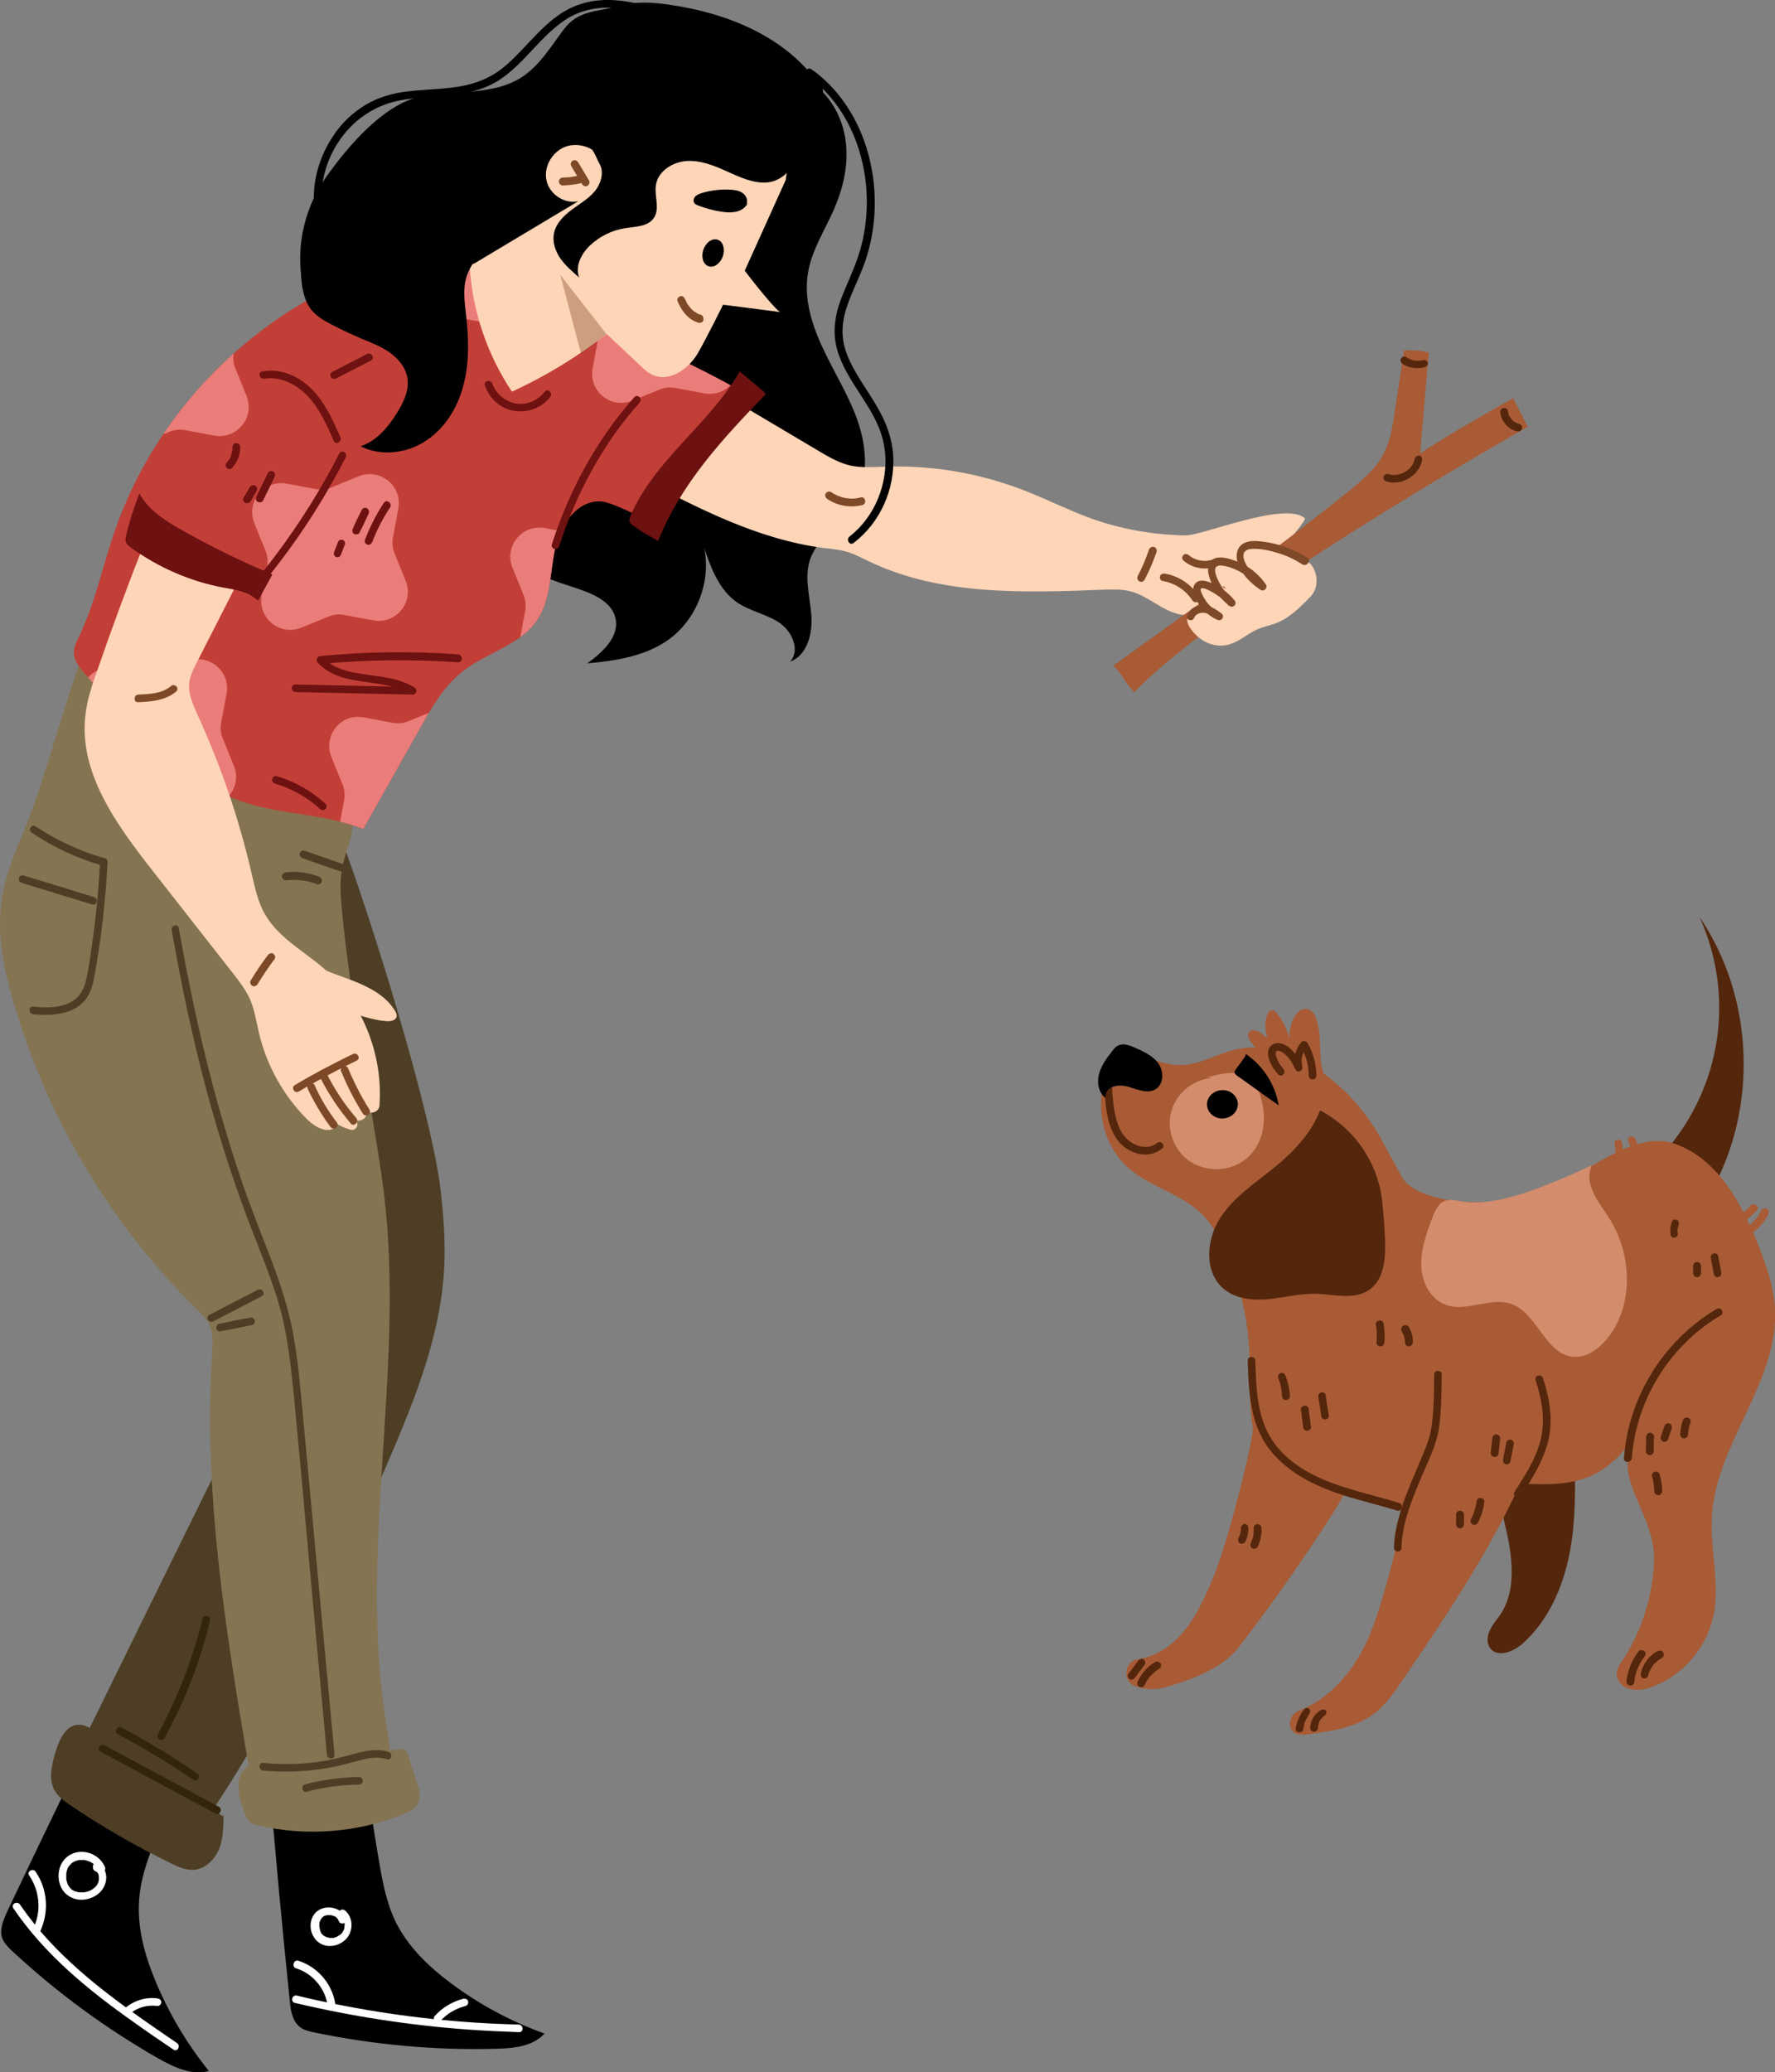 <?xml version="1.0" encoding="utf-8"?>
<!-- Generator: Adobe Illustrator 26.0.3, SVG Export Plug-In . SVG Version: 6.00 Build 0)  -->
<svg version="1.1" id="Слой_1" xmlns:svg="http://www.w3.org/2000/svg"
	 xmlns="http://www.w3.org/2000/svg" xmlns:xlink="http://www.w3.org/1999/xlink" x="0px" y="0px" viewBox="0 0 631.3 736.7"
	 style="enable-background:new 0 0 631.3 736.7;" xml:space="preserve">
<rect x="0" y="0" width="631.3" height="736.7" fill="#808080" stroke="none"/>
<style type="text/css">
	.st0{fill:#4D3E25;}
	.st1{fill:#847452;}
	.st2{fill:#FED5B7;}
	.st3{fill:#C23F37;}
	.st4{clip-path:url(#SVGID_00000145033754800815388110000003664285655801492152_);}
	.st5{fill:#EA7D7A;}
	.st6{fill:#FFFFFF;}
	.st7{clip-path:url(#SVGID_00000000933755927164274540000004615109536387693722_);}
	.st8{clip-path:url(#SVGID_00000150822708622908642490000017649799505735759259_);}
	.st9{clip-path:url(#SVGID_00000096778230562084393510000015085724763940433841_);}
	.st10{clip-path:url(#SVGID_00000106863389400982367280000002881447035087118256_);}
	.st11{clip-path:url(#SVGID_00000083066993485279192800000014200021258681124490_);}
	.st12{clip-path:url(#SVGID_00000113331052797739976560000010681322306423455372_);}
	.st13{fill:#A85B35;}
	.st14{fill:#7E4927;}
	.st15{opacity:0.38;fill:#7E4927;enable-background:new    ;}
	.st16{fill:#54260C;}
	.st17{fill:#D38C6C;}
	.st18{fill:#6D1111;}
	.st19{fill:#33240E;}
</style>
<g id="g2386" transform="translate(-2751.126,-91.364)">
	<path id="path1928" d="M3039.3,120.5c7.1,4.5,11.5,12.6,12.6,21s-0.9,16.9-4.3,24.6c-3.2,7.2-7.6,14-9,21.7
		c-1.8,9.5,1.3,19.3,5.5,28c4.1,8.7,9.4,17,12.4,26.2s3.5,19.8-1.5,28.1c-4.6,7.4-13.3,12.3-15.9,20.6c-1.9,6.2,0.1,12.9,0.6,19.4
		s-1.5,14.3-7.6,16.5c3.8-4,0.7-11-4-14c-4.6-3-10.4-4-15-7.2c-6.2-4.4-9.1-12-11.5-19.2c2.5,12.1-2.8,25.6-12.9,32.7
		c-8.2,5.8-18.7,7.4-28.7,8.3c5.3-3.9,11.3-9.2,10.1-15.7c-1.2-6.6-8.9-9.4-15.4-11.5c-11.2-3.5-22.1-8.4-30.9-16.1
		c-8.8-7.7-15.3-18.5-16.1-30.2c-0.9-13.4,5.6-26.1,12.7-37.4L3039.3,120.5z"/>
	<path id="path1930" d="M3041.4,120c-12.1-16.2-32.5-24.2-52.5-27c-5.6-0.8-11.5-1.2-16.9,0.3c-8.6,2.4-15.2,1.5-20.5,8.7
		c-4.5,6-8.5,12.7-14.8,16.8c-9.9,6.4-22.7,4.7-34.4,6.5c-14.1,2.2-27.4,17.9-35.6,29.6c-8.1,11.8-11,27.2-7.1,40.9
		c1.8,6.6,5.1,12.8,7.1,19.4c2,6.6,2.6,14.1-0.9,20c-5.3,9.2-17.4,11.3-27.9,12.5c8,3.5,16.8,5.4,25.5,4.5s17.2-4.9,22.7-11.7
		c6-7.5,7.9-17.3,10.6-26.5c2.7-9.2,7.2-18.9,15.8-23c1.2-0.6,2.4-1,3.7-0.9c1.8,0.2,3.2,1.4,4.5,2.7c3.6,3.7,6.3,8,9.8,11.8
		c3.5,3.7,8.1,6.9,13.2,6.9c5,0.1,9.6-2.9,13.1-6.4s6.3-7.8,9.9-11.3c3.9-3.9,8.8-6.9,14-8.7c5.5-1.9,11.3-2.5,16.9-4.2
		c16.8-5.1,29.7-21.2,31.1-38.7c0.3-3.4,0.3-7.3,2.7-9.7c1.6-1.6,4-2.2,6.2-2.9s4.5-1.6,5.7-3.6c1.2-2,0.3-5.2-2-5.5L3041.4,120z"/>
	<path id="path1932" d="M2882,729.1c1.2,7.1,2.3,14.3,3.5,21.4c1.4,8.4,2.8,17,6.6,24.6c4.4,8.6,11.6,15.5,19.4,21.3
		c10.1,7.6,21.4,13.6,33.3,17.9c-4.2,4.6-11.1,5.3-17.4,5.4c-21.6,0.6-43.3-1.4-64.5-5.8c-1.8-0.4-3.8-0.8-5.2-2
		c-2.6-2.1-3.2-5.8-3.5-9.1c-2.8-27-5.3-54-7.5-81c9.8,1,19.8,1.4,29.7,1.3L2882,729.1z"/>
	<path id="path1934" d="M2815.7,722.2c-2.7,6.7-5.4,13.4-8.1,20.1c-3.2,7.9-6.4,16-7,24.5c-0.7,9.7,1.9,19.3,5.6,28.3
		c4.8,11.7,11.3,22.7,19.2,32.5c-6,1.7-12.3-1.3-17.7-4.3c-18.8-10.7-36.4-23.6-52.2-38.3c-1.4-1.3-2.8-2.7-3.5-4.4
		c-1.2-3.1,0.3-6.6,1.7-9.7c11.6-24.5,23.4-48.9,35.4-73.2c7.9,6,16.2,11.5,24.7,16.4L2815.7,722.2z"/>
	<path id="path1936" class="st0" d="M2872.8,390.4c9.9,26.2,32,96.8,35.1,124.6c1,9.1,1.7,18.2,1.2,27.3
		c-1.4,25.7-11.8,49.9-22,73.5c-17.8,41.1-35.7,82.5-60.8,119.7c-1.6,2.4-3.3,4.8-6,5.9c-2.3,0.9-4.9,0.7-7.3,0.2
		c-12.5-2.3-24.1-9.3-32-19.3c-1.2-1.5-2.4-3.3-2.5-5.2s0.7-3.8,1.6-5.5c19.3-39.3,38.6-78.6,58-117.9c1-2,2-4.2,1.9-6.4
		c-0.1-2.3-1.3-4.4-2.5-6.3c-11.6-19.3-22.9-38.8-33.8-58.4c-5.9-10.5-11.7-21.1-16-32.4c-7.2-19-10-39.4-12.2-59.6
		c-3.2-28.7-4.6-60.4,12.6-83.5c22.4,19.2,47,36,73,49.9L2872.8,390.4z"/>
	<path id="path1938" class="st1" d="M2875.7,376.6c3.5,15-4.7,16.5-3.3,34.3c2.6,33.6,13,84.3,15.5,106.5
		c7.1,62.2-9.5,125.6,0.7,187.4c1.4,8.7,3,18.7-2.8,25.3c-3.6,4.1-9.2,5.7-14.6,6.4c-7.2,0.9-14.6,0.4-21.6-1.4
		c-2.5-0.6-5.1-1.6-6.8-3.6c-1.4-1.7-1.8-4-2.2-6.2c-8.7-50.8-17.4-102.1-14-153.5c0.2-2.8,0.4-5.8-0.6-8.5s-3.2-4.9-5.3-6.9
		c-30.2-29.8-52.6-67.4-64.6-108.1c-3.5-12-6.2-24.5-4.4-36.9c1.3-8.9,4.8-17.2,8.3-25.5c6.3-14.9,16.5-52.9,22.8-67.8
		C2814.8,338.3,2843.9,356.5,2875.7,376.6L2875.7,376.6z"/>
	<path id="path1940" class="st2" d="M3007.1,230.8c11.8,7,23.6,14,35.4,21c3.5,2.1,7.2,4.2,11.2,5.1c3.8,0.8,7.8,0.5,11.7,0.4
		c16.9-0.7,33.9,2.2,49.7,8.3c7.8,3,15.3,6.8,23.1,9.7c11,4.1,22.8,6.2,34.6,6.4c6,0.1,35.3-12.3,42.4-6.1
		c1.1,0.9-20.6,26.5-27.2,22.8c-1.6,7.5-9.8,12.8-17.2,11.4c-6.4-1.3-11.3-6.6-17.6-8.2c-3-0.8-6.2-0.7-9.4-0.6
		c-28.4,1.1-58.1,2.2-83.7-10.1c-2.5-1.2-4.9-2.5-7.5-3.3c-2.7-0.8-5.6-1.1-8.4-1.4c-23.2-3-44.6-14-65.3-24.9
		c7.8-12,17.8-22.4,29.4-30.7L3007.1,230.8z"/>
	<g id="g1990">
		<g id="use1945">
			<path id="SVGID_00000078750703435574422860000001438044974579474321_" class="st3" d="M2952.6,202.6c22.4,7.7,44,17.5,64.6,29.2
				c-11.3,8.9-23.9,31.7-31.4,44c-2,3.3-15.7-6.2-21.4-6.2c-8.6-0.1-14.3,9.1-16,17.6c-1.7,8.4-1.5,17.7-6.4,24.8
				c-6.1,8.9-18,11.4-26.4,18.1c-6.6,5.2-10.9,12.7-15,20c-6.8,12-13.5,24-20.3,36c-12.8-5.2-27.1-5-40.3-8.9
				c-24.4-7.2-42.4-27.4-59-46.7c-1.7-2-3.5-4.2-3.6-6.9c-0.1-2.1,0.9-4,1.8-5.9c5.8-12,8.4-25.1,12.8-37.7
				c15.7-45.5,54.4-82.3,100.7-95.6c5.6-1.6,11.5-2.9,17.3-2.2c5.7,0.7,10.9,3.4,16,6c7.3,3.7,14.7,7.5,22,11.2L2952.6,202.6z"/>
		</g>
		<g>
			<defs>
				<path id="SVGID_1_" d="M2952.6,202.6c22.4,7.7,44,17.5,64.6,29.2c-11.3,8.9-23.9,31.7-31.4,44c-2,3.3-15.7-6.2-21.4-6.2
					c-8.6-0.1-14.3,9.1-16,17.6c-1.7,8.4-1.5,17.7-6.4,24.8c-6.1,8.9-18,11.4-26.4,18.1c-6.6,5.2-10.9,12.7-15,20
					c-6.8,12-13.5,24-20.3,36c-12.8-5.2-27.1-5-40.3-8.9c-24.4-7.2-42.4-27.4-59-46.7c-1.7-2-3.5-4.2-3.6-6.9
					c-0.1-2.1,0.9-4,1.8-5.9c5.8-12,8.4-25.1,12.8-37.7c15.7-45.5,54.4-82.3,100.7-95.6c5.6-1.6,11.5-2.9,17.3-2.2
					c5.7,0.7,10.9,3.4,16,6c7.3,3.7,14.7,7.5,22,11.2L2952.6,202.6z"/>
			</defs>
			<clipPath id="SVGID_00000047031205580060850920000016211140012103406762_">
				<use xlink:href="#SVGID_1_"  style="overflow:visible;"/>
			</clipPath>
			<g id="g1954" style="clip-path:url(#SVGID_00000047031205580060850920000016211140012103406762_);">
				<path id="path1950" class="st5" d="M2880,171.3l3.9,9.6c0.8,1.8,1,3.9,0.6,5.8l-1.9,10.2c-1.5,8.1,6.5,14.6,14.1,11.5l9.6-3.9
					c1.8-0.8,3.9-1,5.8-0.6l10.2,1.9c8.1,1.5,14.6-6.5,11.5-14.1l-3.9-9.6c-0.8-1.8-1-3.9-0.6-5.8l1.9-10.2
					c1.5-8.1-6.5-14.6-14.1-11.5l-9.6,3.9c-1.8,0.8-3.9,1-5.8,0.6l-10.2-1.9C2883.4,155.7,2876.9,163.7,2880,171.3z"/>
				<path id="path1952" class="st6" d="M2901.4,188.4c3.8,3.1,9.4,2.5,12.5-1.3s2.5-9.4-1.3-12.5s-9.4-2.5-12.5,1.3
					S2897.6,185.3,2901.4,188.4z"/>
			</g>
		</g>
		<g>
			<defs>
				<path id="SVGID_00000160178260005730947570000007703461038730830215_" d="M2952.6,202.6c22.4,7.7,44,17.5,64.6,29.2
					c-11.3,8.9-23.9,31.7-31.4,44c-2,3.3-15.7-6.2-21.4-6.2c-8.6-0.1-14.3,9.1-16,17.6c-1.7,8.4-1.5,17.7-6.4,24.8
					c-6.1,8.9-18,11.4-26.4,18.1c-6.6,5.2-10.9,12.7-15,20c-6.8,12-13.5,24-20.3,36c-12.8-5.2-27.1-5-40.3-8.9
					c-24.4-7.2-42.4-27.4-59-46.7c-1.7-2-3.5-4.2-3.6-6.9c-0.1-2.1,0.9-4,1.8-5.9c5.8-12,8.4-25.1,12.8-37.7
					c15.7-45.5,54.4-82.3,100.7-95.6c5.6-1.6,11.5-2.9,17.3-2.2c5.7,0.7,10.9,3.4,16,6c7.3,3.7,14.7,7.5,22,11.2L2952.6,202.6z"/>
			</defs>
			<clipPath id="SVGID_00000183231245080817925910000015625200757578990506_">
				<use xlink:href="#SVGID_00000160178260005730947570000007703461038730830215_"  style="overflow:visible;"/>
			</clipPath>
			<g id="g1960" style="clip-path:url(#SVGID_00000183231245080817925910000015625200757578990506_);">
				<path id="path1956" class="st5" d="M2785,211.7l3.9,9.6c0.8,1.8,1,3.9,0.6,5.8l-1.9,10.2c-1.5,8.1,6.5,14.6,14.1,11.5l9.6-3.9
					c1.8-0.8,3.9-1,5.8-0.6l10.2,1.9c8.1,1.5,14.6-6.5,11.5-14.1l-3.9-9.6c-0.8-1.8-1-3.9-0.6-5.8l1.9-10.2
					c1.5-8.1-6.5-14.6-14.1-11.5l-9.6,3.9c-1.8,0.8-3.9,1-5.8,0.6l-10.2-1.9C2788.4,196.1,2781.9,204.1,2785,211.7z"/>
				
					<ellipse id="ellipse1958" transform="matrix(0.997 -7.198561e-02 7.198561e-02 0.997 -8.679 202.991)" class="st6" cx="2811.9" cy="221.9" rx="8.9" ry="8.9"/>
			</g>
		</g>
		<g>
			<defs>
				<path id="SVGID_00000136400355578236166870000015321261276965248421_" d="M2952.6,202.6c22.4,7.7,44,17.5,64.6,29.2
					c-11.3,8.9-23.9,31.7-31.4,44c-2,3.3-15.7-6.2-21.4-6.2c-8.6-0.1-14.3,9.1-16,17.6c-1.7,8.4-1.5,17.7-6.4,24.8
					c-6.1,8.9-18,11.4-26.4,18.1c-6.6,5.2-10.9,12.7-15,20c-6.8,12-13.5,24-20.3,36c-12.8-5.2-27.1-5-40.3-8.9
					c-24.4-7.2-42.4-27.4-59-46.7c-1.7-2-3.5-4.2-3.6-6.9c-0.1-2.1,0.9-4,1.8-5.9c5.8-12,8.4-25.1,12.8-37.7
					c15.7-45.5,54.4-82.3,100.7-95.6c5.6-1.6,11.5-2.9,17.3-2.2c5.7,0.7,10.9,3.4,16,6c7.3,3.7,14.7,7.5,22,11.2L2952.6,202.6z"/>
			</defs>
			<clipPath id="SVGID_00000085217829485747060680000005901336591245441668_">
				<use xlink:href="#SVGID_00000136400355578236166870000015321261276965248421_"  style="overflow:visible;"/>
			</clipPath>
			<g id="g1964" style="clip-path:url(#SVGID_00000085217829485747060680000005901336591245441668_);">
				<path id="path1962" class="st5" d="M2841.6,277.4l3.9,9.6c0.8,1.8,1,3.9,0.6,5.8l-1.9,10.2c-1.5,8.1,6.5,14.6,14.1,11.5l9.6-3.9
					c1.8-0.8,3.9-1,5.8-0.6l10.2,1.9c8.1,1.5,14.6-6.5,11.5-14.1l-3.9-9.6c-0.8-1.8-1-3.9-0.6-5.8l1.9-10.2
					c1.5-8.1-6.5-14.6-14.1-11.5l-9.6,3.9c-1.8,0.8-3.9,1-5.8,0.6l-10.2-1.9C2845,261.8,2838.5,269.8,2841.6,277.4z"/>
			</g>
		</g>
		<g>
			<defs>
				<path id="SVGID_00000121972614818385091660000008282469180054571151_" d="M2952.6,202.6c22.4,7.7,44,17.5,64.6,29.2
					c-11.3,8.9-23.9,31.7-31.4,44c-2,3.3-15.7-6.2-21.4-6.2c-8.6-0.1-14.3,9.1-16,17.6c-1.7,8.4-1.5,17.7-6.4,24.8
					c-6.1,8.9-18,11.4-26.4,18.1c-6.6,5.2-10.9,12.7-15,20c-6.8,12-13.5,24-20.3,36c-12.8-5.2-27.1-5-40.3-8.9
					c-24.4-7.2-42.4-27.4-59-46.7c-1.7-2-3.5-4.2-3.6-6.9c-0.1-2.1,0.9-4,1.8-5.9c5.8-12,8.4-25.1,12.8-37.7
					c15.7-45.5,54.4-82.3,100.7-95.6c5.6-1.6,11.5-2.9,17.3-2.2c5.7,0.7,10.9,3.4,16,6c7.3,3.7,14.7,7.5,22,11.2L2952.6,202.6z"/>
			</defs>
			<clipPath id="SVGID_00000096043980896621148670000015950410264191411332_">
				<use xlink:href="#SVGID_00000121972614818385091660000008282469180054571151_"  style="overflow:visible;"/>
			</clipPath>
			<g id="g1970" style="clip-path:url(#SVGID_00000096043980896621148670000015950410264191411332_);">
				<path id="path1966" class="st5" d="M2959.3,196.7l3.9,9.6c0.8,1.8,1,3.9,0.6,5.8l-1.9,10.2c-1.5,8.1,6.5,14.6,14.1,11.5l9.6-3.9
					c1.8-0.8,3.9-1,5.8-0.6l10.2,1.9c8.1,1.5,14.6-6.5,11.5-14.1l-3.9-9.6c-0.8-1.8-1-3.9-0.6-5.8l1.9-10.2
					c1.5-8.1-6.5-14.6-14.1-11.5l-9.6,3.9c-1.8,0.8-3.9,1-5.8,0.6l-10.2-1.9C2962.7,181,2956.2,189.1,2959.3,196.7z"/>
				<path id="path1968" class="st6" d="M2980.6,213.7c3.8,3.1,9.4,2.5,12.5-1.3s2.5-9.4-1.3-12.5s-9.4-2.5-12.5,1.3
					S2976.8,210.6,2980.6,213.7z"/>
			</g>
		</g>
		<g>
			<defs>
				<path id="SVGID_00000140015637101409258760000015990249665851160720_" d="M2952.6,202.6c22.4,7.7,44,17.5,64.6,29.2
					c-11.3,8.9-23.9,31.7-31.4,44c-2,3.3-15.7-6.2-21.4-6.2c-8.6-0.1-14.3,9.1-16,17.6c-1.7,8.4-1.5,17.7-6.4,24.8
					c-6.1,8.9-18,11.4-26.4,18.1c-6.6,5.2-10.9,12.7-15,20c-6.8,12-13.5,24-20.3,36c-12.8-5.2-27.1-5-40.3-8.9
					c-24.4-7.2-42.4-27.4-59-46.7c-1.7-2-3.5-4.2-3.6-6.9c-0.1-2.1,0.9-4,1.8-5.9c5.8-12,8.4-25.1,12.8-37.7
					c15.7-45.5,54.4-82.3,100.7-95.6c5.6-1.6,11.5-2.9,17.3-2.2c5.7,0.7,10.9,3.4,16,6c7.3,3.7,14.7,7.5,22,11.2L2952.6,202.6z"/>
			</defs>
			<clipPath id="SVGID_00000057118579795123913250000001480507874954579391_">
				<use xlink:href="#SVGID_00000140015637101409258760000015990249665851160720_"  style="overflow:visible;"/>
			</clipPath>
			<g id="g1976" style="clip-path:url(#SVGID_00000057118579795123913250000001480507874954579391_);">
				<path id="path1972" class="st5" d="M2780.5,343.2l3.9,9.6c0.8,1.8,1,3.9,0.6,5.8l-1.9,10.2c-1.5,8.1,6.5,14.6,14.1,11.5l9.6-3.9
					c1.8-0.8,3.9-1,5.8-0.6l10.2,1.9c8.1,1.5,14.6-6.5,11.5-14.1l-3.9-9.6c-0.8-1.8-1-3.9-0.6-5.8l1.9-10.2
					c1.5-8.1-6.5-14.6-14.1-11.5l-9.6,3.9c-1.8,0.8-3.9,1-5.8,0.6l-10.2-2C2783.9,327.5,2777.4,335.6,2780.5,343.2z"/>
				
					<ellipse id="ellipse1974" transform="matrix(0.995 -0.102 0.102 0.995 -21.419 288.199)" class="st6" cx="2807.4" cy="353.5" rx="8.9" ry="8.9"/>
			</g>
		</g>
		<g>
			<defs>
				<path id="SVGID_00000179646467928772178460000010988414553518062739_" d="M2952.6,202.6c22.4,7.7,44,17.5,64.6,29.2
					c-11.3,8.9-23.9,31.7-31.4,44c-2,3.3-15.7-6.2-21.4-6.2c-8.6-0.1-14.3,9.1-16,17.6c-1.7,8.4-1.5,17.7-6.4,24.8
					c-6.1,8.9-18,11.4-26.4,18.1c-6.6,5.2-10.9,12.7-15,20c-6.8,12-13.5,24-20.3,36c-12.8-5.2-27.1-5-40.3-8.9
					c-24.4-7.2-42.4-27.4-59-46.7c-1.7-2-3.5-4.2-3.6-6.9c-0.1-2.1,0.9-4,1.8-5.9c5.8-12,8.4-25.1,12.8-37.7
					c15.7-45.5,54.4-82.3,100.7-95.6c5.6-1.6,11.5-2.9,17.3-2.2c5.7,0.7,10.9,3.4,16,6c7.3,3.7,14.7,7.5,22,11.2L2952.6,202.6z"/>
			</defs>
			<clipPath id="SVGID_00000016060240188716831560000002652196846439491994_">
				<use xlink:href="#SVGID_00000179646467928772178460000010988414553518062739_"  style="overflow:visible;"/>
			</clipPath>
			<g id="g1982" style="clip-path:url(#SVGID_00000016060240188716831560000002652196846439491994_);">
				<path id="path1978" class="st5" d="M2869,360.5l3.9,9.6c0.8,1.8,1,3.9,0.6,5.8l-1.9,10.2c-1.5,8.1,6.5,14.6,14.1,11.5l9.6-3.9
					c1.8-0.8,3.9-1,5.8-0.6l10.2,1.9c8.1,1.5,14.6-6.5,11.5-14.1l-3.9-9.6c-0.8-1.8-1-3.9-0.6-5.8l1.9-10.2
					c1.5-8.1-6.5-14.6-14.1-11.5l-9.6,3.9c-1.8,0.8-3.9,1-5.8,0.6l-10.2-1.9C2872.4,344.8,2865.9,352.9,2869,360.5z"/>
				<path id="path1980" class="st6" d="M2890.3,377.5c3.8,3.1,9.4,2.5,12.5-1.3s2.5-9.4-1.3-12.5
					C2897.8,360.7,2886.5,374.4,2890.3,377.5z"/>
			</g>
		</g>
		<g>
			<defs>
				<path id="SVGID_00000180352393188663523340000014210434566318258561_" d="M2952.6,202.6c22.4,7.7,44,17.5,64.6,29.2
					c-11.3,8.9-23.9,31.7-31.4,44c-2,3.3-15.7-6.2-21.4-6.2c-8.6-0.1-14.3,9.1-16,17.6c-1.7,8.4-1.5,17.7-6.4,24.8
					c-6.1,8.9-18,11.4-26.4,18.1c-6.6,5.2-10.9,12.7-15,20c-6.8,12-13.5,24-20.3,36c-12.8-5.2-27.1-5-40.3-8.9
					c-24.4-7.2-42.4-27.4-59-46.7c-1.7-2-3.5-4.2-3.6-6.9c-0.1-2.1,0.9-4,1.8-5.9c5.8-12,8.4-25.1,12.8-37.7
					c15.7-45.5,54.4-82.3,100.7-95.6c5.6-1.6,11.5-2.9,17.3-2.2c5.7,0.7,10.9,3.4,16,6c7.3,3.7,14.7,7.5,22,11.2L2952.6,202.6z"/>
			</defs>
			<clipPath id="SVGID_00000043427165735198737290000006975836802457390734_">
				<use xlink:href="#SVGID_00000180352393188663523340000014210434566318258561_"  style="overflow:visible;"/>
			</clipPath>
			<g id="g1988" style="clip-path:url(#SVGID_00000043427165735198737290000006975836802457390734_);">
				<path id="path1984" class="st5" d="M2933.4,293.2l3.9,9.6c0.8,1.8,1,3.9,0.6,5.8l-1.9,10.2c-1.5,8.1,6.5,14.6,14.1,11.5l9.6-3.9
					c1.8-0.8,3.9-1,5.8-0.6l10.2,1.9c8.1,1.5,14.6-6.5,11.5-14.1l-3.9-9.6c-0.8-1.8-1-3.9-0.6-5.8l1.9-10.2
					c1.5-8.1-6.5-14.6-14.1-11.5l-9.6,3.9c-1.8,0.8-3.9,1-5.8,0.6l-10.2-1.9C2936.8,277.6,2930.3,285.6,2933.4,293.2z"/>
				<path id="path1986" class="st6" d="M2954.7,310.3c3.8,3.1,9.4,2.5,12.5-1.3s2.5-9.4-1.3-12.5s-9.4-2.5-12.5,1.3
					C2950.4,301.6,2950.9,307.2,2954.7,310.3z"/>
			</g>
		</g>
	</g>
	<path id="path1992" class="st13" d="M3183.1,302.1c16.1-11.5,31.9-23.4,47.3-35.8c5-4,10-8.1,12.9-13.8c2.3-4.4,3.1-9.4,3.8-14.4
		c1.1-7.4,2.3-14.7,3.4-22.1c2.9-0.3,5.9,0,8.8,0.7c-1,12-2.1,23.9-3.1,35.9c10.6-7.2,33.1-19.7,33.1-19.7l5.2,10.2
		c0,0-107.7,60.7-139.9,94.3c-3.6-3.4-3.9-5.9-7.5-9.4L3183.1,302.1z"/>
	<path id="path1994" class="st2" d="M3217.2,291.8c2.9,3.3,2.9,8.8,0,11.7c-3.6,3.7-7.3,7.4-11.7,9.2c-2.4,1-5,1.4-7.4,2.5
		c-3.3,1.5-6.2,4.2-9.6,5.2c-4.7,1.5-10.2-0.5-13.6-5.1c-1.1-1.5-2.1-3.3-1.2-5.6c0.6-1.6,1.9-2.6,3.3-2.8c3-0.5,5.6,1.8,7.9,3.9
		c-2-1.5-4.1-3-5-5.7c-0.6-1.8-0.4-3.8,0.7-5c1.7-2,4.5-0.6,6.6,0.7c3.1,2,6.1,3.9,9.2,5.9c-4.6-1.9-9.8-4.4-11.4-10.2
		c-0.3-0.9-0.3-2,0-2.9c0.8-2.2,2.8-2.1,4.5-1.8c6.2,1.2,12.3,4,17.7,8.2c-5.7-1.2-11.3-4-16.1-8c-1.1-0.9-1.7-2.5-1.3-4
		c0.3-1.3,1.2-1.4,2-1.5C3201.3,285.1,3209.2,284.6,3217.2,291.8L3217.2,291.8z"/>
	<path id="path1996" class="st2" d="M2836.8,296.1c-5.2,10.3-10.5,20.6-15.7,30.8c-1.2,2.4-2.5,4.9-2.7,7.6
		c-0.3,3.8,1.4,7.4,2.9,10.8c8.3,18.1,14.8,37,19.3,56.5c1.2,5.1,2.2,10.3,4.9,14.8c4.7,8.1,13.4,12.7,20.5,18.8
		c13.9,11.9,21.4,30.7,20.1,48.9c-0.2,2.9-4.2,3.6-5.5,1c-2.3-4.9-4.1-10-5.3-15.2c2.7,5.1,4.8,10.5,6.2,16.1c0.7,2.9-3,4.8-5,2.6
		c-3.2-3.7-5.6-8.2-6.9-12.9l8.4,14.3c0.8,1.4-0.5,3.2-2.1,2.8c-5.8-1.5-10.9-6-12.8-11.7c2.5,3.5,4.9,7,7.4,10.6
		c-2.6,2.7-7.1,0.3-9.8-2.3c-8.5-8.3-14.6-19.1-17.4-30.7c-1-4.2-1.6-8.6-3.4-12.6c-1.5-3.2-3.7-6.1-5.9-8.9
		c-9.7-12.3-19.3-24.7-29-37c-12.6-16.1-25.9-34.5-23.5-54.8c0.6-5.5,2.4-10.8,4.3-16.1c5.3-15.4,11-30.7,17-45.9
		c9.9,6.3,20.8,10.9,32.3,13.5L2836.8,296.1z"/>
	<path id="path1998" class="st2" d="M3030.6,155.3c-4.9,10.8-14.6,32.3-14.6,32.3s9,11.9,12.5,14.7c-6.7-0.9-20.2-2.6-20.2-2.6
		s-5.7,11.5-8.9,17.1s-9.9,10.4-15.8,8c-1.9-0.8-3.5-2.2-5-3.7c-3.9-3.7-7.8-7.3-11.7-11c-10.4,8.1-21.7,15-33.7,20.5
		c-8.8-13.2-14.1-28.7-15-44.6c12.9-7.7,25.7-15.4,38.6-23.1c-4.9,1.1-10.3-2.5-11.3-7.4c-1.1-4.9,2.1-10.3,6.8-12
		s10.4,0.4,13.2,4.5c2.6-8.4,6-16.6,10.3-24.2c19.2,7.7,37.7,17.2,55.2,28.3L3030.6,155.3z"/>
	<path id="path2000" class="st1" d="M2894.6,713.1c-16.1,1.5-32.2,2.9-48.2,4.4c-2.7,0.2-5.6,0.6-7.7,2.3c-4.6,3.7-2.7,11-0.4,16.4
		c0.4,1,0.9,2.1,1.8,2.9c0.8,0.7,1.8,0.9,2.8,1.2c17.1,4,35.4,2.6,51.7-4c2-0.8,4.1-1.8,5.1-3.6c1.3-2.3,0.5-5.1-0.3-7.6
		c-1.2-3.7-2.4-7.4-3.6-11.1L2894.6,713.1z"/>
	<path id="path2002" class="st0" d="M2830.8,737.3c-15.2-10.1-30.4-20.2-45.6-30.3c-1.9-1.3-4-2.6-6.2-2.5c-4.6,0.2-6.9,5.5-8.2,9.9
		c-1.3,4.6-2.6,9.8,0,13.9c1.2,1.9,3.1,3.3,5,4.6c11.6,7.9,23.8,14.9,36.4,21c2.4,1.2,5,2.3,7.7,2.2c4.2-0.2,7.6-3.7,9.2-7.5
		c1.5-3.9,1.5-8.2,1.5-12.4L2830.8,737.3z"/>
	<g id="g2006">
		<path id="path2004" class="st14" d="M2882.5,485.8c-2.9-4.6-5.4-9.5-7.5-14.5c-0.3-0.7-0.9-1.2-1.7-0.9c-0.6,0.2-1.2,1-0.9,1.7
			c2.2,5.3,4.7,10.3,7.8,15.2C2881.1,488.7,2883.4,487.3,2882.5,485.8L2882.5,485.8z"/>
	</g>
	<g id="g2010">
		<path id="path2008" class="st14" d="M2877.8,488.8c-4.3-5-7.9-10.5-10.8-16.4c-0.8-1.6-3.1-0.2-2.3,1.4c3,6.1,6.8,11.8,11.2,17
			C2877,492.1,2878.9,490.2,2877.8,488.8L2877.8,488.8z"/>
	</g>
	<g id="g2014">
		<path id="path2012" class="st14" d="M2871,490.5c-3.2-4.2-5.9-8.6-8-13.4c-0.3-0.7-1.3-0.8-1.9-0.5c-0.7,0.4-0.8,1.2-0.5,1.9
			c2.2,4.7,4.9,9.2,8,13.4c0.4,0.6,1.2,0.9,1.9,0.5C2871.1,492.1,2871.4,491.1,2871,490.5z"/>
	</g>
	<g id="g2018">
		<path id="path2016" class="st14" d="M2876.6,466.1c-7,3.4-13.9,7-20.6,11c-1.5,0.9-0.1,3.2,1.4,2.3c6.7-4,13.6-7.6,20.6-11
			C2879.6,467.6,2878.2,465.3,2876.6,466.1z"/>
	</g>
	<g id="g2022">
		<path id="path2020" class="st14" d="M2846.4,430.9c-2.2,2.9-4.2,5.9-6.1,9c-0.4,0.6-0.1,1.5,0.5,1.9s1.5,0.1,1.9-0.5
			c1.9-3.1,3.9-6.1,6.1-9c0.4-0.6,0.1-1.5-0.5-1.9C2847.6,430,2846.9,430.3,2846.4,430.9z"/>
	</g>
	<g id="g2026">
		<path id="path2024" class="st14" d="M2811.9,335.3c-3.2,2.7-7.7,2.8-11.6,3c-1.7,0.1-1.8,2.8,0,2.7c4.7-0.2,9.7-0.6,13.5-3.8
			c0.6-0.5,0.5-1.4,0-1.9C2813.2,334.8,2812.4,334.8,2811.9,335.3L2811.9,335.3z"/>
	</g>
	<g id="g2030">
		<path id="path2028" class="st14" d="M3057.2,268.2c-3.6,1-7.4,0.2-10.5-1.9c-0.6-0.4-1.5-0.1-1.9,0.5c-0.4,0.7-0.1,1.4,0.5,1.9
			c3.6,2.5,8.3,3.3,12.6,2.2C3059.6,270.3,3058.8,267.7,3057.2,268.2L3057.2,268.2z"/>
	</g>
	<g id="g2034">
		<path id="path2032" class="st14" d="M3216,289.6c-3.4-2.2-7.1-3.8-11.1-4.8c-1.9-0.5-3.8-0.8-5.8-1c-1.7-0.2-3.5-0.2-5.2,0.5
			c-3.6,1.6-3.4,5.7-2,8.7c1.6,3.3,4.6,6.1,7.6,8.1c1.1,0.7,2.6-0.7,1.9-1.9c-2-2.9-4.6-5.3-7.7-7c-1.5-0.8-3.2-1.5-4.8-2
			s-3.5-0.9-5.2-0.5c-4,1-3.1,5.6-1.9,8.4c1.4,3.4,3.6,6.3,6.5,8.6c1.4,1.1,3-0.6,1.9-1.9c-1.9-2.3-4.2-4.2-6.8-5.5
			c-2-1-5.5-2.7-7.3-0.3c-1.6,2.2,0.4,5.7,1.7,7.5c1.6,2.2,3.7,4.1,6.3,5.2c1.6,0.7,2.8-1.3,1.4-2.3c-2-1.5-4.4-3.1-7.1-2.9
			c-2.3,0.2-4.3,1.5-5.1,3.7c-0.6,1.6,2,2.4,2.6,0.7c0.5-1.3,2.1-1.8,3.4-1.7c1.8,0.2,3.4,1.4,4.8,2.5c0.5-0.8,0.9-1.6,1.4-2.3
			c-1.8-0.8-3.4-1.9-4.7-3.4c-0.7-0.8-1.2-1.6-1.7-2.5c-0.2-0.5-1.2-2.2-0.9-2.8c0.7-1,4.3,1.3,5,1.7c1.9,1.2,3.6,2.6,5,4.4
			c0.6-0.6,1.3-1.3,1.9-1.9c-2.2-1.8-4.1-4-5.4-6.6c-0.9-1.7-2.9-6.1,0.5-5.9c2.6,0.1,5.4,1.3,7.6,2.6c2.4,1.4,4.5,3.4,6.1,5.7
			c0.6-0.6,1.2-1.2,1.9-1.9c-2.5-1.7-4.8-3.9-6.4-6.6c-0.6-1.1-1.2-2.5-1-3.7c0.2-1.4,1.6-1.9,2.8-2c3-0.2,6.3,0.5,9.2,1.4
			c3.2,0.9,6.1,2.3,8.9,4.1C3216.1,292.9,3217.5,290.6,3216,289.6L3216,289.6z"/>
	</g>
	<g id="g2038">
		<path id="path2036" class="st14" d="M3183.4,289.9c-3,1.5-7,1-9.5-1.2c-0.6-0.5-1.4-0.5-1.9,0s-0.6,1.4,0,1.9
			c3.5,3.1,8.6,3.7,12.8,1.7c0.7-0.3,0.8-1.3,0.5-1.9C3184.9,289.8,3184.1,289.6,3183.4,289.9L3183.4,289.9z"/>
	</g>
	<g id="g2042">
		<path id="path2040" class="st14" d="M3159.8,286.7c-1.1,3.2-2.4,6.4-4,9.4c-0.3,0.6-0.2,1.5,0.5,1.9c0.6,0.4,1.5,0.2,1.9-0.5
			c1.7-3.2,3.1-6.6,4.3-10c0.2-0.7-0.3-1.5-0.9-1.7C3160.8,285.6,3160.1,286,3159.8,286.7L3159.8,286.7z"/>
	</g>
	<g id="g2046">
		<path id="path2044" class="st14" d="M3177.6,303.4c-2.7-4.2-7.2-7.3-12.2-8.1c-0.7-0.1-1.5,0.2-1.7,0.9c-0.2,0.7,0.2,1.6,0.9,1.7
			c4.3,0.7,8.2,3.2,10.6,6.9c0.4,0.6,1.2,0.9,1.9,0.5C3177.7,304.9,3178,304,3177.6,303.4z"/>
	</g>
	<g id="g2050">
		<path id="path2048" class="st14" d="M2960.6,155.5c-1.3-2.2-2.6-4.4-3.9-6.5c-0.4-0.6-1.2-0.9-1.9-0.5c-0.6,0.4-0.9,1.2-0.5,1.9
			c1.3,2.2,2.6,4.4,3.9,6.5c0.4,0.6,1.2,0.9,1.9,0.5C2960.8,156.9,2961,156.1,2960.6,155.5z"/>
	</g>
	<g id="g2054">
		<path id="path2052" class="st14" d="M2956.9,153.8c-0.5,0.1-1,0.2-1.5,0.3c-0.2,0-0.5,0.1-0.7,0.1c-0.1,0-0.2,0-0.3,0.1
			c-0.1,0-0.2,0-0.2,0c0.1,0,0.2,0,0.1,0c-1,0.1-2,0.2-3,0.2c-0.7,0-1.4,0.6-1.4,1.4c0,0.7,0.6,1.4,1.4,1.4c2.1-0.1,4.3-0.3,6.4-0.8
			c0.7-0.2,1.2-1,0.9-1.7C2958.3,154,2957.6,153.6,2956.9,153.8z"/>
	</g>
	<polygon id="polygon2056" class="st15" points="2957.8,217.1 2966.8,210.1 2950.4,189.1 	"/>
	<g id="g2060">
		<path id="path2058" class="st14" d="M3000.3,203.2c-0.2,0-0.3-0.1-0.5-0.1c-0.1,0-0.2-0.1-0.2-0.1c-0.3-0.1,0.3,0.1,0,0
			s-0.6-0.3-0.9-0.5c-0.2-0.1-0.3-0.2-0.5-0.3c-0.1,0-0.1-0.1-0.2-0.1c0.2,0.2,0.1,0,0,0c-0.3-0.2-0.6-0.5-0.9-0.8
			c-0.3-0.3-0.5-0.6-0.8-0.9c-0.1-0.1,0-0.1,0.1,0.1c-0.1-0.2-0.2-0.3-0.2-0.3c-0.1-0.2-0.2-0.3-0.4-0.5c-0.2-0.4-0.5-0.7-0.6-1.1
			c-0.1-0.2-0.2-0.4-0.3-0.6c0-0.1-0.1-0.2-0.1-0.3s0-0.1,0,0.1c0-0.1-0.1-0.1-0.1-0.2c-0.3-0.7-0.9-1.2-1.7-0.9
			c-0.6,0.2-1.2,1-0.9,1.7c1.3,3.3,3.8,6.7,7.5,7.7c0.7,0.2,1.5-0.2,1.7-0.9C3001.4,204.1,3001,203.4,3000.3,203.2L3000.3,203.2z"/>
	</g>
	<path id="path2062" d="M3001.3,180.1c-0.9,2.6-0.1,5.3,1.8,5.9c1.9,0.7,4.2-0.9,5.1-3.5c0.9-2.6,0.1-5.3-1.8-5.9
		C3004.5,175.9,3002.2,177.5,3001.3,180.1z"/>
	<path id="path2064" d="M3017.2,163.4c-0.8,1.7-2.4,2.8-4.2,3.2s-3.6,0.3-5.4,0c-2.8-0.4-5.6-1.2-8.2-2.2c-0.5-0.2-1-0.4-1.3-0.8
		c-0.5-0.7-0.3-1.7,0.3-2.4c0.6-0.6,1.4-0.9,2.3-1.2c3.3-1,6.8-1.4,10.3-1.2c1.5,0.1,3.1,0.3,4.4,1.3c1.2,0.9,1.9,2.7,1.1,4.1
		L3017.2,163.4z"/>
	<path id="path2066" d="M3033.1,146.3c1,4.9-4,9.4-8.9,9.9c-5,0.5-9.8-1.8-14.3-3.8c-4.6-2.1-9.5-4.1-14.5-3.8s-10.3,3.6-11,8.6
		c-0.6,3.9,1.5,8.3-0.7,11.6c-2.1,3.2-6.6,3.1-10.3,3.7c-4.6,0.7-9,2.9-12.4,6.1c-3.1,2.9-5.4,7.4-3.9,11.4
		c-2.4-2.1-4.9-4.2-6.7-6.8s-2.9-5.9-2.2-9.1c0.8-3.5,3.5-6.1,6.3-8.2c2.8-2.1,6-3.9,8.2-6.6c2.2-2.7,3.4-6.8,1.6-9.8
		c-1.2-2.1-2.3-6.1-4.8-6.5c-2.4-0.4-7.7-0.1-10.2,0.2c0.4-6.9,6.6-10.7,13-13.2c2.3-0.9,4.9-1.4,7-2.7c3.2-1.9,5-5.4,7.7-8
		c4.9-4.8,12.4-6.3,19.2-5.2c6.8,1.1,13,4.3,18.9,7.9c5.1,3.1,10.2,6.6,13.6,11.5c3.4,4.9,4.9,11.6,2.3,17L3033.1,146.3z"/>
	<path id="path2068" d="M2923.7,179.4c-2.7,3.2-5.5,6.5-6.7,10.5c-1.3,4.4-0.6,9-0.1,13.6c0.9,8.1,1.2,16.3-0.8,24.2
		c-1.9,7.9-6.3,15.5-13.1,20.1c-6.8,4.7-16.3,6-23.6,2.2c5.7-1.9,9.8-6.8,12.9-11.8c2.5-4,4.6-8.5,3.6-13.1
		c-0.8-3.5-3.3-6.4-6.3-8.5s-6.4-3.4-9.8-4.8c-3.7-1.6-7.4-3.3-11-5.2c-2.5-1.3-4.9-2.7-6.7-4.8c-2.2-2.6-3.1-5.9-3.6-9.3
		c-0.8-6.2-0.1-12.6,1.9-18.6c1.3-3.9,3.1-7.7,6.1-10.4c4.4-4,10.8-5.2,15.8-8.6L2923.7,179.4z"/>
	<g id="g2072">
		<path id="path2070" d="M2993.9,97.8c-12.2-4.6-26.2-9.5-38.9-4c-10.1,4.4-16.2,14.3-24.4,21.2c-4.7,3.9-10,6.1-16,7.1
			c-6.5,1.1-13.1,1-19.6,1.9c-5.6,0.8-10.9,2.5-15.5,5.7c-4.2,2.8-7.7,6.5-10.4,10.8c-5.4,8.4-7.8,19-5.5,28.8
			c0.3,1.2,0.6,2.4,1.1,3.6c0.6,1.6,3.2,0.9,2.6-0.7c-3.3-9.2-2-19.4,2.7-27.9c4.9-8.9,13.1-15.2,23.1-17.2
			c12.1-2.4,25.1-0.3,35.9-7.5c8.8-5.9,14.4-15.4,23.2-21.2c12.7-8.3,28.1-2.9,41,2C2994.8,101.1,2995.5,98.5,2993.9,97.8
			L2993.9,97.8z"/>
	</g>
	<g id="g2076">
		<path id="path2074" d="M3038.3,118.3c9,6.5,15.2,16.1,18.4,26.6c3.3,10.7,3.6,22.4,0.9,33.3c-1.5,6.2-4.3,11.9-6.7,17.8
			c-2.6,6.3-3.9,12.8-2.1,19.4c3.2,11.8,13.3,20.3,16.3,32.2c2.8,11-0.7,23.5-8.6,31.6c-1,1-2.1,2-3.2,2.9c-1.4,1,0,3.4,1.4,2.3
			c9.5-7.2,14.8-19.2,14.1-31.1c-0.4-6.2-2.5-11.8-5.6-17.1c-3.1-5.5-7-10.5-9.7-16.2c-1.3-2.7-2.3-5.6-2.6-8.6
			c-0.4-3.5,0.2-7,1.2-10.3c2.1-6.6,5.6-12.6,7.5-19.2c3.3-11.1,3.5-23.1,0.7-34.4c-2.7-11-8.5-21.4-17.1-28.8
			c-1.1-1-2.3-1.9-3.5-2.7C3038.2,114.9,3036.8,117.3,3038.3,118.3L3038.3,118.3z"/>
	</g>
	<g id="g2234">
		<path id="path2078" class="st16" d="M3359.8,514.8c16.7-29.9,15.1-69.1-4.2-97.4c6.9,15.1,8.8,32.4,5.2,48.7
			c-3.5,16.2-12.4,31.2-25,42.1c5.8,5.9,15.3,7.7,22.9,4.3L3359.8,514.8z"/>
		<path id="path2080" class="st16" d="M3311.1,607.3c0.3,12.2,0.6,24.6-1.8,36.6c-2.4,12-7.6,23.8-16.8,31.9
			c-3.2,2.8-8.7,4.9-11.3,1.6c-1.4-1.8-1.2-4.4-0.2-6.4c0.9-2.1,2.5-3.8,3.7-5.6c6.6-9.9,3.9-23.1,1.1-34.6c-2.5-10-4.9-20-7.4-29.9
			c-0.2-0.7-0.3-1.4-0.1-2c0.4-1.1,1.7-1.5,2.9-1.7c7.3-1.4,14.8-1.6,22.2-0.5L3311.1,607.3z"/>
		<path id="path2082" class="st13" d="M3243,497.5c-5.3-10-12.8-18.7-22.1-25.2c-1.6-1.1-3.2-2.1-4.8-3c-7.8-4.4-17-6.8-25.7-4.8
			c-6,1.4-11.5,4.8-17.6,5.4c-5.1,0.5-10.3-1.1-14.9-3.4c-2.5-1.3-5.6-2.8-8.1-1.4c-0.8,0.5-1.5,1.3-2,2.1
			c-8.4,11.9-6.2,30.1,4.9,39.6c8,6.9,19.5,9.2,26.7,17c3.9,4.2,6.2,9.7,8.5,15.1c5.5,13.2,7.7,24.8,7.7,39.1
			c0,6.3-0.1,14.7,1.1,20.8c0.6,3.1-9,41.9-14.4,54.2c-3.4,7.8-7,15.9-13.3,21.7c-3.6,3.3-8.3,5.8-13.1,6.5c-5,0.8-5.8,7.9-1,9.6
			c3.3,1.2,7,1.4,10.3,0.5c8.5-2.3,20.4-6.7,25.9-13.6c11.1-14.1,28.7-39.1,37.8-54.5c1.6-2.7-3.1-3.2-0.2-2.1l16.1,4.1
			c1.3,0.5,2.8,1,3.7,2.1c1.7,1.9,1.2,4.8,0.7,7.3c-2.3,10.5-7.3,30.3-11.8,40c-5,10.8-13.1,20.6-24.4,25c-2.3,0.9-3.7,3.5-2.9,5.9
			c1,2.8,4,2.7,6.5,2.4c8-1.1,16.3-2.3,22.8-7c4.5-3.3,7.7-8,10.8-12.6c15.2-22.4,30.4-44.9,41.6-69.5c20.2,1,29.3-1,41.3-17.2
			c-10,15,7.1,27.3,6.3,45.3c-0.6,12.4-4.5,24.7-11.4,35c-1.3,1.9-2.7,3.9-1.3,6.7c0.7,1.4,1.9,2.5,3.4,3c2.9,1.1,6.1,0.4,9-0.7
			c10.7-4.1,19-13.8,21.4-25c2.5-11.7-1.3-23.8-0.5-35.8c1.6-25.8,23.9-47.7,22.4-73.6c-0.4-7.7-3-15.1-5.8-22.2
			c-5.9-15-14.5-30.9-29.7-36.3c-15-5.3-33,11.5-47.5,18.1c-6,2.7-40.7,6.3-49.4-5.8L3243,497.5z"/>
		<path id="path2084" class="st17" d="M3180.5,474.4c5.6-1.7,12.8-3,16.5,1.5c1,1.2,1.6,2.7,2.1,4.1c2.1,6.1,2.3,13.1-0.9,18.7
			c-1.4,2.5-3.5,4.6-5.9,6c-5.6,3.4-13.3,3-18.6-0.9s-7.8-11.3-5.9-17.6c1.8-6.3,7.8-11.2,14.4-11.6L3180.5,474.4z"/>
		<path id="path2086" class="st16" d="M3220.6,486.1c-3,7.9-9.1,14.4-15.6,19.8c-7.1,5.8-15.1,10.9-20,18.6s-5.7,19.2,1.4,25.1
			c4.3,3.6,10.4,4.1,16,3.6c5.6-0.6,11.1-2,16.7-1.9c6.5,0.2,13.7,2.3,19-1.4c5.5-3.8,5.9-11.6,5.6-18.3c-0.2-4.4-0.5-8.9-1-13.4
			C3241.1,504.5,3232.8,492.5,3220.6,486.1L3220.6,486.1z"/>
		<path id="path2088" d="M3180.4,483.9c0,2.8,2.4,5.1,5.4,5.1s5.5-2.2,5.6-5c0-2.8-2.4-5.1-5.4-5.1
			C3182.9,478.9,3180.5,481.1,3180.4,483.9z"/>
		<path id="path2090" class="st17" d="M3316.4,509c-0.2,5.8,4,10.6,7.1,15.5c8.3,13.1,8.8,31.7-1.3,43.4c-3,3.4-7.2,6.3-11.7,5.8
			c-9.8-1-12.6-15.5-21.9-18.8c-7.4-2.6-15.7,3-23.1,0.4c-5.5-1.9-8.7-8-8.9-13.9c-0.2-5.8,1.8-11.5,3.9-17c1-2.6,2.3-5.6,5-6.3
			c1.4-0.4,2.9,0,4.4,0.2c9.9,1.9,22.6-1.1,47.2-12.6L3316.4,509z"/>
		<g id="g2094">
			<path id="path2092" class="st16" d="M3248.8,625.7c-10.5-3.3-21.7-5.3-31.5-10.5c-4.3-2.3-8.3-5.2-11.5-8.9
				c-3.3-3.8-5.4-8.4-6.5-13.3c-1.4-5.9-1.5-11.9-1.7-17.9c0-1.7-2.8-1.8-2.7,0c0.3,10.7,0.8,22.3,7.5,31.2
				c6.4,8.5,16.3,13.3,26.1,16.5c6.5,2.1,13.1,3.6,19.6,5.6C3249.7,628.8,3250.4,626.2,3248.8,625.7L3248.8,625.7z"/>
		</g>
		<g id="g2098">
			<path id="path2096" class="st16" d="M3162,682.2c-2.7,1.6-4.9,4-6.2,6.9c-0.3,0.6-0.2,1.5,0.5,1.9c0.6,0.3,1.6,0.2,1.9-0.5
				c0.3-0.6,0.6-1.3,1-1.9c0.2-0.3,0.4-0.6,0.6-0.9c0.1-0.1,0.1-0.1,0,0c0-0.1,0.1-0.1,0.2-0.2c0.1-0.1,0.2-0.3,0.4-0.4
				c0.5-0.5,1-1,1.5-1.4c0.1-0.1,0.1-0.1,0.2-0.2c0,0,0.3-0.3,0,0c0.1-0.1,0.3-0.2,0.4-0.3c0.3-0.2,0.6-0.4,0.9-0.6
				c0.6-0.4,0.9-1.2,0.5-1.9C3163.4,682.1,3162.6,681.9,3162,682.2L3162,682.2z"/>
		</g>
		<g id="g2102">
			<path id="path2100" class="st16" d="M3155.9,681.8c-1.2,1.6-2.3,3.2-3.5,4.7c-0.2,0.3-0.2,0.7-0.1,1c0.1,0.3,0.3,0.7,0.6,0.8
				c0.7,0.4,1.4,0.1,1.9-0.5c1.2-1.6,2.3-3.2,3.5-4.7c0.2-0.3,0.2-0.7,0.1-1c-0.1-0.3-0.3-0.7-0.6-0.8
				C3157,680.9,3156.3,681.2,3155.9,681.8z"/>
		</g>
		<g id="g2106">
			<path id="path2104" class="st16" d="M3220.9,699.3c-2.2,1.3-3.7,3.7-3.8,6.3c0,0.7,0.6,1.4,1.4,1.4c0.8,0,1.3-0.6,1.4-1.4
				c0-0.1,0-0.3,0-0.4c0-0.2,0,0.1,0,0.1c0-0.1,0-0.1,0-0.2c0-0.2,0.1-0.5,0.2-0.7c0-0.1,0.1-0.2,0.1-0.4c0,0,0.1-0.3,0-0.1
				s0,0,0-0.1c0.1-0.2,0.2-0.4,0.3-0.7c0.1-0.1,0.1-0.2,0.2-0.3c0.1-0.1,0.3-0.4,0.1-0.1c0.2-0.2,0.3-0.4,0.5-0.6
				c0.2-0.2,0.4-0.3,0.5-0.5c-0.1,0.1-0.2,0.2-0.1,0c0.1,0,0.1-0.1,0.2-0.1c0.1-0.1,0.2-0.1,0.3-0.2c0.6-0.4,0.9-1.2,0.5-1.9
				C3222.4,699.2,3221.6,698.9,3220.9,699.3L3220.9,699.3z"/>
		</g>
		<g id="g2110">
			<path id="path2108" class="st16" d="M3215,699c-1.5,1.9-2.6,4.2-3,6.6c-0.1,0.4-0.1,0.7,0.1,1c0.2,0.3,0.5,0.6,0.8,0.6
				c0.6,0.1,1.6-0.2,1.7-0.9c0.1-0.5,0.2-1.1,0.3-1.6c0.1-0.3,0.2-0.5,0.2-0.8c0-0.1,0.1-0.3,0.1-0.4c0,0,0.2-0.4,0.1-0.2
				c-0.1,0.2,0.1-0.2,0.1-0.2c0.1-0.1,0.1-0.2,0.2-0.4c0.1-0.2,0.3-0.5,0.4-0.7c0.1-0.2,0.3-0.5,0.4-0.7c0.1-0.1,0.2-0.2,0.2-0.3
				s0.1-0.1,0.1-0.2c-0.1,0.1-0.1,0.1,0,0c0.2-0.3,0.4-0.6,0.4-1c0-0.3-0.1-0.7-0.4-1C3216.4,698.5,3215.5,698.4,3215,699L3215,699z
				"/>
		</g>
		<g id="g2114">
			<path id="path2112" class="st16" d="M3340.8,678.3c-3.1,1.5-5.4,4.6-6.1,8c-0.1,0.7,0.2,1.5,0.9,1.7s1.5-0.2,1.7-0.9
				c0.1-0.4,0.2-0.7,0.3-1.1c0.1-0.2,0.1-0.4,0.2-0.6c0,0,0.1-0.3,0.1-0.1c-0.1,0.2,0-0.1,0.1-0.1c0.3-0.7,0.7-1.3,1.1-1.9
				c-0.1,0.1-0.1,0.1,0,0s0.1-0.1,0.2-0.2c0.1-0.1,0.2-0.3,0.4-0.4c0.3-0.3,0.5-0.5,0.8-0.8c0.1-0.1,0.1-0.1,0.2-0.2
				c0.3-0.2-0.2,0.2,0.1,0c0.1-0.1,0.3-0.2,0.4-0.3c0.3-0.2,0.7-0.4,1-0.6c0.6-0.3,0.9-1.3,0.5-1.9
				C3342.3,678.1,3341.5,678,3340.8,678.3L3340.8,678.3z"/>
		</g>
		<g id="g2118">
			<path id="path2116" class="st16" d="M3334,678.3c-2.5,3.2-4,6.9-4.4,10.9c-0.1,0.7,0.7,1.4,1.4,1.4c0.8,0,1.3-0.6,1.4-1.4
				c0.3-3.1,1.6-6.4,3.6-8.9c0.5-0.6,0.6-1.4,0-1.9C3335.5,677.9,3334.5,677.8,3334,678.3z"/>
		</g>
		<g id="g2122">
			<path id="path2120" class="st16" d="M3331.5,609.7c1.2-16.2,8.8-31.6,20.7-42.6c3.3-3.1,7-5.8,10.9-8.1c1.5-0.9,0.1-3.2-1.4-2.3
				c-14.6,8.6-25.6,22.8-30.4,39c-1.4,4.6-2.2,9.3-2.6,14.1C3328.6,611.5,3331.4,611.5,3331.5,609.7L3331.5,609.7z"/>
		</g>
		<g id="g2126">
			<path id="path2124" class="st16" d="M3292.1,623.1c3.9-6,7.8-12.2,9.6-19.2c1.9-7.5,0.6-15.3-1.8-22.6c-0.5-1.7-3.2-0.9-2.6,0.7
				c2.2,6.9,3.6,14.3,1.7,21.5c-1.7,6.6-5.5,12.5-9.2,18.2C3288.8,623.2,3291.2,624.6,3292.1,623.1L3292.1,623.1z"/>
		</g>
		<g id="g2130">
			<path id="path2128" class="st16" d="M3261.2,580c0,5.7-0.1,11.3-0.7,17c-0.4,3.3-1.1,6.1-2.4,9.2c-2.9,7.3-6.3,14.4-8.7,21.9
				c-1.3,4.4-2.4,8.9-2.5,13.5c0,1.7,2.7,1.8,2.7,0c0.1-8.2,3.4-16.3,6.5-23.8c2.5-6.1,5.8-12.1,6.8-18.7c0.9-6.3,0.9-12.7,1-19
				C3264,578.3,3261.3,578.2,3261.2,580L3261.2,580z"/>
		</g>
		<g id="g2134">
			<path id="path2132" class="st16" d="M3220,588.1c0.4,2.3,0.8,4.6,1.1,6.9c0.1,0.7,1,1.2,1.7,0.9c0.8-0.2,1.1-0.9,0.9-1.7
				c-0.4-2.3-0.8-4.6-1.1-6.9c-0.1-0.7-1-1.2-1.7-0.9S3219.9,587.4,3220,588.1z"/>
		</g>
		<g id="g2138">
			<path id="path2136" class="st16" d="M3213.8,592.5c0.3,2,0.5,4,0.8,6.1c0,0.4,0.1,0.7,0.4,1c0.2,0.2,0.6,0.4,1,0.4
				c0.7,0,1.5-0.6,1.4-1.4c-0.3-2-0.5-4-0.8-6.1c0-0.4-0.1-0.7-0.4-1c-0.2-0.2-0.6-0.4-1-0.4
				C3214.5,591.1,3213.7,591.7,3213.8,592.5z"/>
		</g>
		<g id="g2142">
			<path id="path2140" class="st16" d="M3205.7,581.1c0.4,1.1,0.8,2.2,1,3.3c0.1,0.6,0.2,1.1,0.3,1.7c0,0.2,0,0.2,0,0
				c0,0.1,0,0.1,0,0.2c0,0.2,0,0.3,0,0.5c0,0.3,0.1,0.6,0.1,0.9c0,0.7,0.6,1.4,1.4,1.4c0.7,0,1.4-0.6,1.4-1.4
				c-0.1-2.5-0.7-5-1.6-7.3c-0.3-0.7-0.9-1.2-1.7-0.9C3206.1,579.6,3205.5,580.4,3205.7,581.1z"/>
		</g>
		<g id="g2146">
			<path id="path2144" class="st16" d="M3143.8,475.5c0.1,4,0.4,8.1,1.1,12c0.6,3.3,1.7,6.6,3.8,9.3c3.6,4.7,10.9,7,15.8,2.8
				c1.3-1.1-0.6-3-1.9-1.9c-1.8,1.6-4.4,1.7-6.6,1c-2.5-0.8-4.5-2.5-5.9-4.7c-1.5-2.5-2.2-5.4-2.7-8.2c-0.5-3.4-0.8-6.8-0.8-10.2
				C3146.4,473.8,3143.7,473.8,3143.8,475.5L3143.8,475.5z"/>
		</g>
		<path id="path2148" d="M3144.4,480.3c0.8-3.1,5.2-3.5,8.3-2.5c3.1,0.9,6.6,2.5,9.4,0.8c3-1.8,3-6.4,1-9.2c-2-2.8-5.4-4.3-8.6-5.7
			c-1.8-0.8-3.8-1.5-5.6-0.7c-1,0.5-1.8,1.4-2.4,2.3c-1.9,2.4-3.7,4.9-4.5,7.9s-0.2,6.5,2.2,8.4L3144.4,480.3z"/>
		<path id="path2150" d="M3193.8,467.2c-1,1.4-2.1,2.9-3.1,4.3c-0.3,0.4-0.5,0.8-0.5,1.2c0.1,0.4,0.5,0.7,0.8,1
			c0.8,0.6,1.6,1.1,2.4,1.7c4.2,3,8.3,6,12.5,8.9c-1.2-7.3-5.5-14-11.6-18.2L3193.8,467.2z"/>
		<g id="g2154">
			<path id="path2152" class="st13" d="M3330.3,497.3c1.3,2.5,1.5,5.3,0.5,8c-0.2,0.7,0.3,1.5,0.9,1.7c0.8,0.2,1.4-0.2,1.7-0.9
				c1.2-3.3,0.9-7-0.8-10.1c-0.3-0.6-1.2-0.8-1.9-0.5C3330.1,495.8,3329.9,496.7,3330.3,497.3z"/>
		</g>
		<g id="g2158">
			<path id="path2156" class="st13" d="M3325.4,498.2c0.5,2.7,0.4,5.6-0.2,8.3c-0.2,0.7,0.2,1.5,0.9,1.7s1.5-0.2,1.7-0.9
				c0.7-3.2,0.8-6.5,0.2-9.8c-0.1-0.7-1-1.1-1.7-0.9S3325.2,497.5,3325.4,498.2L3325.4,498.2z"/>
		</g>
		<g id="g2162">
			<path id="path2160" class="st13" d="M3377.7,521.5c-0.4,0.8-0.8,1.5-1.3,2.2c-0.1,0.2-0.2,0.3-0.4,0.5c-0.2,0.3,0.2-0.2-0.1,0.1
				c-0.1,0.1-0.1,0.2-0.2,0.3c-0.3,0.3-0.6,0.6-0.8,0.9c-0.3,0.3-0.6,0.6-0.9,0.9c-0.2,0.1-0.3,0.3-0.5,0.4c-0.1,0.1-0.1,0,0,0
				l-0.1,0.1c-0.1,0.1-0.2,0.1-0.2,0.2c-0.7,0.5-1.5,1-2.3,1.3c-0.6,0.3-0.9,1.3-0.5,1.9c0.4,0.7,1.2,0.8,1.9,0.5
				c3.4-1.6,6.2-4.5,7.8-7.8c0.3-0.6,0.2-1.5-0.5-1.9C3379,520.7,3378.1,520.8,3377.7,521.5L3377.7,521.5z"/>
		</g>
		<g id="g2166">
			<path id="path2164" class="st13" d="M3373.8,519.9c-0.4,0.5-0.9,1-1.4,1.5c-0.2,0.2-0.5,0.4-0.8,0.7c-0.1,0.1-0.2,0.1,0,0
				c-0.1,0-0.1,0.1-0.2,0.1c-0.2,0.1-0.3,0.2-0.5,0.3c-0.6,0.4-1.1,0.7-1.7,1c-0.2,0.1-0.3,0.2-0.5,0.2c-0.1,0-0.1,0.1-0.2,0.1
				c-0.2,0.1,0.1,0,0,0c-0.3,0.1-0.7,0.3-1,0.4c-0.7,0.2-1.2,0.9-0.9,1.7c0.2,0.7,0.9,1.2,1.7,0.9c2.9-1,5.6-2.7,7.6-5.1
				c0.5-0.5,0.6-1.4,0-1.9C3375.2,519.5,3374.3,519.3,3373.8,519.9L3373.8,519.9z"/>
		</g>
		<path id="path2168" class="st13" d="M3225.8,479.1c-3.5-2.8-4.7-7.5-5-11.9s0-9-1.4-13.2c-0.5-1.7-1.5-3.5-3.2-3.9
			c-2.4-0.6-4.5,1.8-5.4,4.2c-1.3,3.2-1.5,6.8-0.8,10.1c0-4.8-1.9-9.6-5.1-13.2c-0.3-0.3-0.6-0.6-1-0.7c-1-0.3-1.8,0.9-2.2,1.9
			c-0.8,2.5-0.7,5.3,0.2,7.8c-1.2-0.5-2.1-1.5-3.3-2.2c-1.2-0.6-2.9-0.6-3.4,0.6c-0.4,0.9,0.1,1.9,0.6,2.8
			c3.6,5.5,9.4,9.4,15.8,10.7L3225.8,479.1z"/>
		<g id="g2172">
			<path id="path2170" class="st16" d="M3219.3,473.8c0-4.1-1.1-8.2-3.2-11.7c-0.4-0.7-1.6-0.9-2.1-0.3c-2.2,2.6-3.1,6.1-2.3,9.5
				c0.9-0.2,1.7-0.5,2.6-0.7c-0.8-2.1-1.9-4.1-3.5-5.7c-1.4-1.5-3.4-2.9-5.5-2.7c-1.1,0.1-2.1,0.7-2.7,1.6c-0.6,1-0.6,2.3-0.3,3.5
				c0.5,2.2,1.9,4.3,3.4,6c1.2,1.3,3.1-0.6,1.9-1.9c-1.1-1.2-2-2.7-2.5-4.2c-0.3-0.9-0.6-2.4,0.7-2.3c1.4,0.2,2.6,1.4,3.5,2.4
				c1,1.2,1.8,2.6,2.4,4c0.3,0.7,0.9,1.2,1.7,0.9c0.7-0.2,1.1-1,0.9-1.7c-0.6-2.4,0-5,1.6-6.8c-0.7-0.1-1.4-0.2-2.1-0.3
				c1.8,3.2,2.8,6.7,2.8,10.4C3216.6,475.5,3219.4,475.5,3219.3,473.8L3219.3,473.8z"/>
		</g>
		<g id="g2176">
			<path id="path2174" class="st16" d="M3249.6,564.6c0.1,0.2,0.3,0.5,0.4,0.7c0,0.1,0.1,0.2,0.1,0.2c0.1,0.2,0,0,0-0.1
				c0,0.1,0.1,0.3,0.2,0.4c0.2,0.5,0.3,1.1,0.4,1.7c0-0.1,0-0.2,0-0.4c0.1,0.5,0.1,1,0.1,1.5c0,0.7,0.6,1.4,1.4,1.4
				c0.8,0,1.3-0.6,1.4-1.4c0.1-1.9-0.4-3.8-1.4-5.5c-0.4-0.6-1.2-0.9-1.9-0.5C3249.5,563.1,3249.3,564,3249.6,564.6L3249.6,564.6z"
				/>
		</g>
		<g id="g2180">
			<path id="path2178" class="st16" d="M3240.5,562.5c0.1,0.3,0.1,0.5,0.1,0.8c0,0.1,0,0.3,0.1,0.4c0-0.2,0,0.1,0,0.1
				c0.1,0.5,0.1,1,0.1,1.6c0,1.1,0,2.1-0.1,3.2c-0.1,0.7,0.7,1.4,1.4,1.4c0.8,0,1.3-0.6,1.4-1.4c0.2-2.3,0.1-4.6-0.3-6.8
				c-0.1-0.7-1-1.2-1.7-0.9C3240.7,561,3240.3,561.7,3240.5,562.5L3240.5,562.5z"/>
		</g>
		<g id="g2184">
			<path id="path2182" class="st16" d="M3276.4,624.8c-0.2,1.2-0.4,2.3-0.8,3.5c-0.2,0.6-0.4,1.1-0.6,1.7c0,0.1,0,0.1-0.1,0.2
				c0.1-0.1,0.1-0.1,0,0s-0.1,0.3-0.2,0.4c-0.1,0.3-0.3,0.6-0.4,0.8c-0.3,0.6-0.2,1.5,0.5,1.9c0.6,0.3,1.5,0.2,1.9-0.5
				c1.2-2.3,2-4.7,2.3-7.2c0.1-0.4,0.1-0.7-0.1-1c-0.2-0.3-0.5-0.6-0.8-0.6C3277.5,623.7,3276.5,624,3276.4,624.8L3276.4,624.8z"/>
		</g>
		<g id="g2188">
			<path id="path2186" class="st16" d="M3269,629.8c0,1.2,0,2.3,0,3.5c0,0.7,0.6,1.4,1.4,1.4c0.7,0,1.4-0.6,1.4-1.4
				c0-1.2,0-2.3,0-3.5c0-0.7-0.6-1.4-1.4-1.4C3269.6,628.5,3269,629,3269,629.8z"/>
		</g>
		<g id="g2192">
			<path id="path2190" class="st16" d="M3286.9,604.1c-0.4,2-0.8,4-1.2,6.1c-0.1,0.7,0.2,1.5,0.9,1.7s1.5-0.2,1.7-0.9
				c0.4-2,0.8-4,1.2-6.1c0.1-0.7-0.2-1.5-0.9-1.7S3287.1,603.4,3286.9,604.1z"/>
		</g>
		<g id="g2196">
			<path id="path2194" class="st16" d="M3281.9,602.7c-0.2,1.7-0.4,3.4-0.6,5.2c0,0.3,0.2,0.7,0.4,1c0.2,0.2,0.6,0.4,1,0.4
				s0.7-0.1,1-0.4c0.3-0.3,0.4-0.6,0.4-1c0.2-1.7,0.4-3.4,0.6-5.2c0-0.3-0.2-0.7-0.4-1c-0.2-0.2-0.6-0.4-1-0.4s-0.7,0.1-1,0.4
				C3282,602.1,3281.9,602.4,3281.9,602.7z"/>
		</g>
		<g id="g2200">
			<path id="path2198" class="st16" d="M3349.7,596.2c-0.6,1.6-0.9,3.4-1,5.1c0,0.7,0.6,1.4,1.4,1.4c0.8,0,1.3-0.6,1.4-1.4
				c0-0.5,0.1-1,0.1-1.5c0,0.1,0,0.2,0,0.4c0.2-1.1,0.4-2.2,0.8-3.2c0.1-0.3,0-0.8-0.1-1c-0.2-0.3-0.5-0.6-0.8-0.6
				C3350.6,595.1,3350,595.5,3349.7,596.2L3349.7,596.2z"/>
		</g>
		<g id="g2204">
			<path id="path2202" class="st16" d="M3343.1,598.3c-0.4,1.3-0.9,2.6-1.3,3.9c-0.2,0.7,0.3,1.5,0.9,1.7c0.8,0.2,1.4-0.2,1.7-0.9
				c0.4-1.3,0.9-2.6,1.3-3.9c0.2-0.7-0.3-1.5-0.9-1.7C3344.1,597.2,3343.4,597.6,3343.1,598.3z"/>
		</g>
		<g id="g2208">
			<path id="path2206" class="st16" d="M3336.6,602.1c0,1.7,0,3.5-0.1,5.2c0,0.7,0.6,1.4,1.4,1.4c0.7,0,1.4-0.6,1.4-1.4
				c0-1.7,0-3.5,0.1-5.2c0-0.7-0.6-1.4-1.4-1.4C3337.3,600.7,3336.7,601.3,3336.6,602.1z"/>
		</g>
		<g id="g2212">
			<path id="path2210" class="st16" d="M3338.7,616.3c0.3,0.9,0.5,1.8,0.6,2.7c0,0.1,0.1,0.5,0,0.1c0,0.1,0,0.2,0,0.3
				c0,0.2,0,0.5,0.1,0.7c0,0.5,0.1,0.9,0.1,1.4c0,0.7,0.6,1.4,1.4,1.4c0.7,0,1.4-0.6,1.4-1.4c0-2-0.3-4-0.9-6
				c-0.2-0.7-1-1.2-1.7-0.9C3338.9,614.8,3338.4,615.5,3338.7,616.3L3338.7,616.3z"/>
		</g>
		<g id="g2216">
			<path id="path2214" class="st16" d="M3359.6,538.7c0.4,1.9,0.7,3.8,1.1,5.7c0.1,0.7,1,1.2,1.7,0.9c0.7-0.2,1.1-0.9,0.9-1.7
				c-0.4-1.9-0.7-3.8-1.1-5.7c-0.1-0.7-1-1.2-1.7-0.9S3359.4,538,3359.6,538.7z"/>
		</g>
		<g id="g2220">
			<path id="path2218" class="st16" d="M3353.3,541.4c0,0.9,0,1.7,0,2.6c0,0.3,0.2,0.7,0.4,1c0.2,0.2,0.6,0.4,1,0.4s0.7-0.1,1-0.4
				c0.2-0.3,0.4-0.6,0.4-1c0-0.9,0-1.7,0-2.6c0-0.3-0.2-0.7-0.4-1c-0.2-0.2-0.6-0.4-1-0.4s-0.7,0.1-1,0.4
				C3353.5,540.7,3353.3,541,3353.3,541.4z"/>
		</g>
		<g id="g2224">
			<path id="path2222" class="st16" d="M3345.7,525.8c-0.5,1.5-0.6,3.1-0.4,4.6c0.1,0.3,0.4,0.7,0.6,0.8c0.3,0.2,0.7,0.2,1,0.1
				c0.3-0.1,0.6-0.3,0.8-0.6s0.2-0.7,0.1-1c0-0.1,0-0.1,0-0.2c0,0.1,0,0.2,0,0.4c-0.1-0.7-0.1-1.4,0-2.1c0,0.1,0,0.2,0,0.4
				c0.1-0.5,0.2-1.1,0.4-1.6c0.1-0.3,0-0.8-0.1-1c-0.2-0.3-0.5-0.6-0.8-0.6C3346.6,524.7,3345.9,525.1,3345.7,525.8L3345.7,525.8z"
				/>
		</g>
		<g id="g2228">
			<path id="path2226" class="st16" d="M3197,634.6c0,0.5,0,1,0,1.5c0,0.1,0,0.2,0,0.3s-0.1,0.5,0,0.2c0,0.2-0.1,0.5-0.1,0.7
				c-0.1,0.5-0.2,1-0.4,1.4c-0.1,0.2-0.2,0.5-0.3,0.7c0,0-0.2,0.4,0,0.1c-0.1,0.1-0.1,0.3-0.2,0.4c-0.3,0.6-0.2,1.5,0.5,1.9
				c0.6,0.3,1.5,0.2,1.9-0.5c1-2.1,1.5-4.4,1.4-6.7c0-0.7-0.6-1.4-1.4-1.4C3197.7,633.2,3197,633.8,3197,634.6L3197,634.6z"/>
		</g>
		<g id="g2232">
			<path id="path2230" class="st16" d="M3192.5,634.5c0,0.5,0,1-0.1,1.5c0-0.1,0-0.2,0-0.4c-0.1,0.8-0.3,1.5-0.6,2.2
				c0-0.1,0.1-0.2,0.1-0.3c-0.1,0.2-0.2,0.4-0.3,0.6c-0.3,0.6-0.2,1.5,0.5,1.9c0.6,0.3,1.5,0.2,1.9-0.5c0.8-1.5,1.2-3.3,1.1-5
				c0-0.7-0.6-1.4-1.4-1.4C3193.2,633.2,3192.5,633.8,3192.5,634.5z"/>
		</g>
	</g>
	<g id="g2238">
		<path id="path2236" class="st16" d="M3291.5,242.1c-0.3-0.1-0.6-0.2-0.9-0.3c0.4,0.1,0.1,0.1,0,0c-0.1,0-0.1-0.1-0.2-0.1
			c-0.1-0.1-0.3-0.2-0.4-0.2c-0.1-0.1-0.3-0.2-0.4-0.3c-0.2-0.1-0.2-0.1,0,0c0,0-0.1-0.1-0.2-0.1c-0.2-0.2-0.5-0.4-0.7-0.7
			c0,0-0.1-0.1-0.1-0.2c-0.1-0.1,0,0,0,0c-0.1-0.1-0.2-0.3-0.3-0.4c-0.2-0.3-0.3-0.5-0.5-0.8c-0.1-0.1,0-0.3,0,0
			c0-0.1-0.1-0.2-0.1-0.2c-0.1-0.2-0.1-0.3-0.1-0.5c0-0.1-0.1-0.3-0.1-0.4c0-0.1,0-0.2,0-0.2c0-0.1,0-0.1,0,0.2
			c-0.1-0.5-0.1-0.8-0.4-1.1c-0.2-0.2-0.6-0.4-1-0.4c-0.7,0-1.4,0.6-1.4,1.4c0.2,1.7,0.8,3.2,2,4.5c1,1.2,2.5,2.1,4,2.4
			c0.7,0.2,1.5-0.2,1.7-0.9S3292.3,242.3,3291.5,242.1L3291.5,242.1z"/>
	</g>
	<g id="g2242">
		<path id="path2240" class="st16" d="M3257.3,219.4c-0.3,0.1-0.6,0.2-0.9,0.2c-0.1,0-0.6,0.1-0.2,0c-0.1,0-0.2,0-0.3,0
			c-0.3,0-0.6,0-0.9,0c-0.2,0-0.3,0-0.5,0c0,0-0.5-0.1-0.3,0c0.2,0-0.2,0-0.3-0.1c-0.2,0-0.3-0.1-0.4-0.1c-0.3-0.1-0.6-0.2-0.8-0.3
			c-0.1,0-0.4-0.2-0.2-0.1c-0.1-0.1-0.3-0.1-0.4-0.2c-0.3-0.1-0.5-0.3-0.8-0.5c-0.6-0.4-1.5-0.1-1.9,0.5c-0.4,0.7-0.1,1.4,0.5,1.9
			c2.3,1.5,5.4,2,8.1,1.1c0.7-0.2,1.2-1,0.9-1.7C3258.7,219.7,3258,219.2,3257.3,219.4L3257.3,219.4z"/>
	</g>
	<g id="g2246">
		<path id="path2244" class="st16" d="M3254.3,254.4c-0.4,2.1-1.7,3.8-3.6,4.8c-0.5,0.3-0.8,0.5-1.3,0.6c-0.5,0.2-1.1,0.3-1.6,0.4
			c0.2,0-0.2,0-0.2,0c-0.1,0-0.3,0-0.4,0c-0.3,0-0.6,0-0.9,0c0,0-0.4,0-0.2,0c-0.1,0-0.3,0-0.4-0.1c-0.3-0.1-0.6-0.1-0.8-0.2
			c-0.7-0.2-1.5,0.3-1.7,0.9c-0.2,0.7,0.2,1.4,0.9,1.7c5.3,1.7,11.7-1.9,12.8-7.5c0.1-0.7-0.2-1.5-0.9-1.7
			C3255.3,253.3,3254.4,253.7,3254.3,254.4L3254.3,254.4z"/>
	</g>
	<g id="g2250">
		<path id="path2248" class="st0" d="M2889.4,714.2c-3.6-1.2-7.3-0.6-10.9,0.3c-3.6,0.9-7.2,2-11,2.7c-7.5,1.4-15.2,1.6-22.8,0.9
			c-1.7-0.2-1.7,2.6,0,2.7c7.4,0.7,14.9,0.4,22.3-0.8c3.7-0.6,7.2-1.5,10.8-2.5s7.3-1.9,10.9-0.7
			C2890.3,717.4,2891,714.8,2889.4,714.2L2889.4,714.2z"/>
	</g>
	<g id="g2254">
		<path id="path2252" class="st0" d="M2878.8,723.1c-6.5,0.1-12.9,1-19.2,2.6c-1.7,0.4-1,3.1,0.7,2.6c6-1.6,12.2-2.4,18.5-2.5
			C2880.6,725.8,2880.6,723.1,2878.8,723.1L2878.8,723.1z"/>
	</g>
	<g id="g2258">
		<path id="path2256" class="st0" d="M2842.8,549.9c-5.7,3-11.5,5.9-17.2,8.9c-1.6,0.8-0.2,3.1,1.4,2.3c5.7-3,11.5-5.9,17.2-8.9
			C2845.8,551.4,2844.4,549.1,2842.8,549.9z"/>
	</g>
	<g id="g2262">
		<path id="path2260" class="st0" d="M2840,559.8c-3.7,0.7-7.4,1.4-11,2.2c-0.7,0.1-1.1,1-0.9,1.7c0.2,0.8,0.9,1.1,1.7,0.9
			c3.7-0.7,7.4-1.4,11-2.2c0.7-0.1,1.1-1,0.9-1.7C2841.4,560,2840.7,559.7,2840,559.8z"/>
	</g>
	<g id="g2266">
		<path id="path2264" class="st0" d="M2762.4,387.4c7.8,5.2,16.3,9.2,25.3,11.7c-0.3-0.4-0.7-0.9-1-1.3c-0.5,9.7-1.4,19.5-2.8,29.1
			c-0.7,4.6-1.2,9.3-2.4,13.8c-1,3.7-3.2,6.4-6.9,7.7c-3.7,1.3-7.8,1.3-11.7,0.8c-1.7-0.2-1.7,2.5,0,2.7c7.2,0.8,16.3,0,19.9-7.2
			c1-2,1.5-4.1,1.9-6.3c0.5-2.6,0.9-5.1,1.3-7.7c0.8-5.1,1.5-10.2,2-15.3c0.6-5.9,1.1-11.7,1.4-17.6c0-0.6-0.4-1.2-1-1.3
			c-8.8-2.5-17.1-6.4-24.7-11.4C2762.4,384.1,2761,386.5,2762.4,387.4L2762.4,387.4z"/>
	</g>
	<g id="g2270">
		<path id="path2268" class="st0" d="M2784.6,410.3c-8.4-2.6-16.8-5.2-25.1-7.7c-1.7-0.5-2.4,2.1-0.7,2.6c8.4,2.6,16.8,5.2,25.1,7.7
			C2785.6,413.4,2786.3,410.8,2784.6,410.3z"/>
	</g>
	<g id="g2274">
		<path id="path2272" class="st0" d="M2812.2,422c3.3,18.8,7.2,37.5,12.1,55.9c4.9,18.5,10.8,36.7,17.9,54.5
			c3.4,8.7,6.9,17.5,9.2,26.6c2.3,9.5,3.3,19.2,4.3,29c1.9,19.9,3.7,39.8,5.5,59.8c1.8,19.9,3.7,39.9,5.5,59.8
			c0.2,2.5,0.5,5.1,0.7,7.6c0.2,1.7,2.9,1.7,2.7,0c-1.9-20-3.7-40.1-5.6-60.1c-1.9-20-3.7-40.1-5.6-60.1c-0.9-9.6-1.7-19.3-3.4-28.9
			c-1.7-9.4-4.7-18.5-8.1-27.4c-3.4-8.9-7-17.8-10.1-26.8c-3.1-9.1-5.9-18.2-8.5-27.4c-5.2-18.5-9.3-37.2-12.8-56.1
			c-0.4-2.4-0.9-4.8-1.3-7.1C2814.5,419.6,2811.9,420.3,2812.2,422L2812.2,422z"/>
	</g>
	<path id="path2276" class="st18" d="M2841.9,304.1c-3-2.5-7.2-3.1-11.1-3.8c-12-2.2-23.4-7.2-33.3-14.4c-0.6-0.5-1.3-1-1.6-1.7
		c-0.3-0.8-0.1-1.7,0.1-2.6c1.2-5,2.8-10,4.7-14.8c3.2,5.9,9.2,9.7,15.1,13c10.4,5.9,21.1,11.1,32.2,15.8c-1.7,3.1-3.4,6.2-5.1,9.3
		L2841.9,304.1z"/>
	<path id="path2278" class="st18" d="M3023.4,231.6c-15.2,15.6-30.2,31.9-38.2,52.1c-4.1-2.4-5.1-2.7-8.9-5.5
		c-0.6-0.4-1.2-0.9-1.3-1.6c-0.1-0.6,0.1-1.2,0.3-1.7c8.4-19.9,28.2-32.7,38.9-51.5c2.9,2.4,5.7,4.8,8.6,7.2L3023.4,231.6z"/>
	<g id="g2282">
		<path id="path2280" class="st18" d="M2976.7,232.6c-10.3,11.6-18.5,25-24.5,39.3c-1.8,4.3-3.4,8.6-4.8,13
			c-0.5,1.7,2.1,2.4,2.6,0.7c4.7-14.7,11.6-28.7,20.6-41.2c2.5-3.4,5.2-6.7,8-9.9C2979.8,233.2,2977.9,231.2,2976.7,232.6
			L2976.7,232.6z"/>
	</g>
	<g id="g2286">
		<path id="path2284" class="st18" d="M2871.8,252.6c-6.4,12.5-13.9,24.5-22.3,35.7c-2.4,3.3-5,6.4-7.6,9.6
			c-1.1,1.3,0.8,3.3,1.9,1.9c9.1-11,17.4-22.8,24.5-35.2c2-3.5,4-7.1,5.8-10.7C2874.9,252.4,2872.6,251,2871.8,252.6L2871.8,252.6z"
			/>
	</g>
	<g id="g2290">
		<path id="path2288" class="st18" d="M2872.2,246.8c-2.7-6.1-5.5-12.5-10.4-17.3c-4.6-4.5-10.9-7.3-17.4-6.1
			c-1.7,0.3-1,2.9,0.7,2.6c5.8-1,11.6,2.1,15.5,6.2c4.2,4.5,6.8,10.3,9.2,15.9C2870.5,249.7,2872.9,248.4,2872.2,246.8L2872.2,246.8
			z"/>
	</g>
	<g id="g2294">
		<path id="path2292" class="st18" d="M2881.7,217.2c-4.1,2.1-8.3,4.3-12.4,6.4c-1.6,0.8-0.2,3.2,1.4,2.3c4.1-2.1,8.3-4.3,12.4-6.4
			C2884.6,218.7,2883.2,216.4,2881.7,217.2z"/>
	</g>
	<g id="g2298">
		<path id="path2296" class="st18" d="M2944.9,230.6c-2.4,3.1-6.4,4.9-10.4,4.2c-3.8-0.7-7-3.5-8.3-7.1c-0.6-1.6-3.2-0.9-2.6,0.7
			c1.5,4.5,5.4,8.2,10.2,9c4.8,0.9,10-1,13-4.9C2947.9,231.2,2946,229.2,2944.9,230.6z"/>
	</g>
	<g id="g2302">
		<path id="path2300" class="st18" d="M2914.1,324c-16.3-1.2-32.7-1-49,0.6c-1.2,0.1-1.8,1.4-1,2.3c8.6,9.3,23,5,33.1,11.2
			c0.2-0.8,0.5-1.7,0.7-2.5c-13.9-0.3-27.8-0.6-41.7-0.9c-1.7,0-1.7,2.7,0,2.7c13.9,0.3,27.8,0.6,41.7,0.9c1.4,0,1.8-1.8,0.7-2.5
			c-5.1-3.2-11.2-3.8-17.1-4.6c-5.6-0.8-11.5-1.8-15.5-6.1c-0.3,0.8-0.6,1.5-1,2.3c16.3-1.5,32.7-1.7,49-0.6
			C2915.8,326.9,2915.8,324.2,2914.1,324z"/>
	</g>
	<g id="g2306">
		<path id="path2304" class="st18" d="M2866.9,377.1c-4.9-4.5-10.9-7.9-17.3-9.8c-1.7-0.5-2.4,2.1-0.7,2.6c6,1.8,11.5,4.9,16.1,9.1
			C2866.2,380.2,2868.2,378.3,2866.9,377.1L2866.9,377.1z"/>
	</g>
	<path id="path2308" class="st2" d="M2858.7,431.7c5,4,11.4,5.8,17.4,8.1c6,2.3,12.2,5.4,15.5,10.9c0.4,0.6,0.7,1.3,0.6,2
		c-0.3,1.5-2.2,1.8-3.7,1.7c-10.1-0.8-20.3-7.8-29.7-3.9L2858.7,431.7z"/>
	<g id="g2312">
		<path id="path2310" class="st18" d="M2887.6,270.2c-2.7,4.1-4.9,8.5-6.7,13.1c-0.3,0.7,0.3,1.5,0.9,1.7c0.8,0.2,1.4-0.3,1.7-0.9
			c1.7-4.4,3.8-8.5,6.4-12.4c0.4-0.6,0.1-1.5-0.5-1.9C2888.8,269.3,2888,269.6,2887.6,270.2L2887.6,270.2z"/>
	</g>
	<g id="g2316">
		<path id="path2314" class="st18" d="M2879.8,272.6c-1.1,2.2-2.2,4.4-3.2,6.7c-0.3,0.6-0.2,1.5,0.5,1.9c0.6,0.3,1.5,0.2,1.9-0.5
			c1.1-2.2,2.2-4.4,3.2-6.7c0.3-0.6,0.2-1.5-0.5-1.9C2881.1,271.7,2880.2,271.9,2879.8,272.6z"/>
	</g>
	<g id="g2320">
		<path id="path2318" class="st18" d="M2871.3,284.2c-0.5,1.2-0.9,2.4-1.4,3.6c-0.1,0.3,0,0.8,0.1,1c0.2,0.3,0.5,0.6,0.8,0.6
			c0.3,0.1,0.7,0.1,1-0.1s0.5-0.5,0.6-0.8c0.5-1.2,0.9-2.4,1.4-3.6c0.1-0.3,0-0.8-0.1-1c-0.2-0.3-0.5-0.6-0.8-0.6
			c-0.3-0.1-0.7-0.1-1,0.1C2871.6,283.5,2871.4,283.8,2871.3,284.2z"/>
	</g>
	<g id="g2324">
		<path id="path2322" class="st18" d="M2846.4,259.5c-1.4,2.8-2.7,5.6-4.1,8.4c-0.3,0.6-0.2,1.5,0.5,1.9c0.6,0.3,1.5,0.2,1.9-0.5
			c1.4-2.8,2.7-5.6,4.1-8.4c0.3-0.6,0.2-1.5-0.5-1.9C2847.6,258.7,2846.7,258.8,2846.4,259.5z"/>
	</g>
	<g id="g2328">
		<path id="path2326" class="st18" d="M2840,264.5c-0.7,1.2-1.5,2.5-2.2,3.7c-0.4,0.6-0.2,1.5,0.5,1.9c0.7,0.3,1.5,0.2,1.9-0.5
			c0.7-1.2,1.5-2.5,2.2-3.7c0.4-0.6,0.2-1.5-0.5-1.9C2841.2,263.7,2840.4,263.9,2840,264.5z"/>
	</g>
	<g id="g2332">
		<path id="path2330" class="st18" d="M2833.8,250.2c0,0.3,0,0.6,0,0.9c0,0.1,0,0.5,0,0.2c0,0.1,0,0.3-0.1,0.4
			c-0.1,0.5-0.3,1.1-0.4,1.6c0,0.1-0.2,0.4,0,0.1c0,0.1-0.1,0.3-0.2,0.4c-0.1,0.3-0.3,0.5-0.4,0.8c-0.1,0.2-0.3,0.5-0.5,0.7
			c-0.1,0.1-0.1,0.1,0,0c0,0.1-0.1,0.1-0.1,0.2c-0.1,0.1-0.2,0.2-0.3,0.3c-0.5,0.5-0.6,1.4,0,1.9c0.5,0.5,1.4,0.6,1.9,0
			c1.8-2,2.9-4.7,2.9-7.4c0-0.7-0.6-1.4-1.4-1.4C2834.4,248.9,2833.8,249.5,2833.8,250.2z"/>
	</g>
	<g id="g2336">
		<path id="path2334" class="st0" d="M2872.9,398.5c-4.5-1.6-9-3.2-13.5-4.7c-0.7-0.2-1.5,0.3-1.7,0.9c-0.2,0.8,0.3,1.4,0.9,1.7
			c4.5,1.6,9,3.2,13.5,4.7c0.7,0.2,1.5-0.3,1.7-0.9C2874,399.4,2873.6,398.7,2872.9,398.5z"/>
	</g>
	<g id="g2340">
		<path id="path2338" class="st0" d="M2864.6,403c-3.7-1.4-7.8-2-11.8-1.5c-0.7,0.1-1.4,0.6-1.4,1.4c0,0.7,0.6,1.4,1.4,1.4
			c3.8-0.4,7.5,0,11.1,1.4c0.7,0.3,1.5-0.3,1.7-0.9C2865.7,403.9,2865.2,403.3,2864.6,403z"/>
	</g>
	<g id="g2344">
		<path id="path2342" class="st19" d="M2829,733.7c-13.6-7.3-27.1-14.6-40.7-21.9c-1.5-0.8-2.9,1.5-1.4,2.3
			c13.6,7.3,27.1,14.6,40.7,21.9C2829.2,736.9,2830.5,734.6,2829,733.7z"/>
	</g>
	<g id="g2348">
		<path id="path2346" class="st19" d="M2821.3,721.8c-8.7-5.9-17.6-11.3-26.9-16.3c-1.5-0.8-2.9,1.5-1.4,2.3
			c9.2,5,18.2,10.4,26.9,16.3C2821.3,725.1,2822.7,722.7,2821.3,721.8z"/>
	</g>
	<g id="g2352">
		<path id="path2350" class="st19" d="M2823.2,666.8c-3.5,14.3-8.9,28.1-15.9,41.1c-0.8,1.5,1.5,2.9,2.3,1.4
			c7.2-13.1,12.7-27.2,16.2-41.7C2826.2,665.8,2823.6,665.1,2823.2,666.8z"/>
	</g>
	<g id="g2356">
		<path id="path2354" class="st6" d="M2935.6,811.1c-20.7-0.5-41.4-2.7-61.7-6.6c-5.8-1.1-11.5-2.3-17.2-3.7
			c-1.7-0.4-2.4,2.2-0.7,2.6c20.3,4.8,41,8,61.9,9.5c5.9,0.4,11.9,0.7,17.8,0.9C2937.4,813.9,2937.4,811.2,2935.6,811.1z"/>
	</g>
	<g id="g2360">
		<path id="path2358" class="st6" d="M2856.4,791.1c6,1.8,10.7,7.5,11.3,13.7c0.1,0.7,0.6,1.4,1.4,1.4c0.7,0,1.4-0.6,1.4-1.4
			c-0.7-7.5-6-14.1-13.3-16.4C2855.5,788,2854.8,790.6,2856.4,791.1L2856.4,791.1z"/>
	</g>
	<g id="g2364">
		<path id="path2362" class="st6" d="M2916,801.9c-3.9,1-7.5,3.1-10.2,6.1c-0.5,0.5-0.5,1.4,0,1.9s1.4,0.5,1.9,0
			c2.4-2.7,5.5-4.5,9-5.4c0.7-0.2,1.1-1,0.9-1.7C2917.5,802.2,2916.7,801.8,2916,801.9L2916,801.9z"/>
	</g>
	<g id="g2368">
		<path id="path2366" class="st6" d="M2872.4,772.2c0.2,0.2,0.5,0.5,0.6,0.6s0.3,0.5,0.4,0.7c0,0.1,0.1,0.1,0.1,0.2
			c0-0.1-0.1-0.2,0,0.1c0,0.1,0.1,0.3,0.1,0.4c0,0.1,0.1,0.3,0.1,0.4c0,0.1,0,0.2,0,0.3c0-0.1,0,0,0,0.1c0,0.7,0,1.1-0.1,1.7
			c0,0.2-0.1,0.3-0.1,0.5c-0.1,0.2,0,0-0.1,0.2c-0.1,0.3-0.3,0.5-0.4,0.8c0-0.1-0.1,0.2-0.1,0.2c-0.1,0.1-0.2,0.2-0.3,0.3
			s-0.2,0.2-0.3,0.3s-0.3,0.3-0.3,0.2c0.1-0.1-0.2,0.2-0.3,0.2c-0.1,0.1-0.2,0.1-0.3,0.2c-0.1,0.1-0.2,0.1-0.3,0.2
			c-0.1,0-0.2,0.1-0.2,0.1c0.1-0.1,0.1,0,0,0c-0.3,0.1-0.5,0.2-0.8,0.3c-0.1,0-0.3,0.1-0.4,0.1c0,0-0.2,0-0.1,0c0.1,0-0.1,0-0.1,0
			c-0.3,0-0.5,0-0.8,0c-0.1,0-0.3,0-0.4,0c0.3,0-0.2,0-0.3-0.1c-0.3-0.1-0.5-0.1-0.8-0.2c0,0-0.1-0.1-0.2-0.1
			c-0.1-0.1-0.3-0.1-0.4-0.2c-0.1,0-0.4-0.3-0.2-0.1c-0.1-0.1-0.2-0.2-0.3-0.2c-0.1-0.1-0.2-0.2-0.3-0.3c0,0-0.3-0.4-0.2-0.2
			c-0.2-0.2-0.3-0.4-0.4-0.7c-0.1-0.1-0.1-0.3-0.2-0.4c0,0-0.1-0.2,0-0.1c0.1,0.1,0-0.1,0-0.1c-0.1-0.3-0.2-0.5-0.2-0.8
			c0-0.1,0-0.2-0.1-0.4c0.1,0.3,0-0.2,0-0.2c0-0.3,0-0.5,0-0.8c0-0.1,0.1-0.5,0-0.2c0-0.1,0-0.3,0.1-0.4c0.1-0.3,0.1-0.5,0.2-0.7
			c-0.1,0.2,0,0,0.1-0.1s0.2-0.3,0.2-0.4c0.1-0.1,0.1-0.2,0.2-0.3c-0.2,0.2,0.1-0.1,0.1-0.1c0.1-0.1,0.2-0.2,0.3-0.3
			c0,0,0.2-0.1,0,0c-0.1,0.1,0.1,0,0.1-0.1c0.2-0.1,0.4-0.3,0.6-0.4c0.2-0.1-0.1,0,0.1,0c0.1,0,0.3-0.1,0.4-0.1
			c0.1,0,0.3-0.1,0.4-0.1c0,0,0.2,0,0,0s0.1,0,0.1,0c0.3,0,0.6,0,0.9,0c0.1,0,0.5,0.1,0.2,0c0.1,0,0.3,0,0.4,0.1
			c0.3,0.1,0.6,0.2,0.8,0.2c0.2,0.1,0,0,0,0c0.1,0,0.1,0.1,0.2,0.1c0.1,0.1,0.3,0.1,0.4,0.2c0.1,0.1,0.2,0.1,0.3,0.2
			c0.1,0.1,0,0-0.1,0c0.1,0.1,0.1,0.1,0.2,0.2c0.1,0.1,0.2,0.2,0.3,0.3s0.1,0.1,0.1,0.2c-0.1-0.1-0.1-0.1,0,0
			c0.2,0.3,0.3,0.5,0.4,0.8c0.3,0.7,1.3,0.8,1.9,0.5c0.7-0.4,0.8-1.2,0.5-1.9c-1.1-2.6-4.2-3.9-6.9-3.6c-1.5,0.2-2.9,0.8-3.9,1.9
			c-1,1.1-1.6,2.5-1.7,4.1c-0.2,3,1.5,6.1,4.3,7.2c2.8,1.1,6.2,0.2,8.3-2c2.6-2.7,2.7-7.5-0.3-10.1c-0.6-0.5-1.4-0.5-1.9,0
			C2871.9,770.8,2871.8,771.7,2872.4,772.2L2872.4,772.2z"/>
	</g>
	<g id="g2372">
		<path id="path2370" class="st6" d="M2814.1,817.7c-16.1-11-32.4-22.1-45.7-36.5c-3.7-4-7.1-8.3-10.2-12.8c-1-1.4-3.3-0.1-2.3,1.4
			c11.2,16.5,26.8,29.2,43,40.6c4.6,3.3,9.2,6.4,13.9,9.6C2814.2,821,2815.5,818.7,2814.1,817.7z"/>
	</g>
	<g id="g2376">
		<path id="path2374" class="st6" d="M2761.5,758.1c3.7,5.4,4.4,12.6,1.6,18.5c-0.7,1.6,1.6,3,2.3,1.4c3.2-6.8,2.7-15-1.6-21.2
			C2762.9,755.3,2760.5,756.7,2761.5,758.1z"/>
	</g>
	<g id="g2380">
		<path id="path2378" class="st6" d="M2807.1,801.8c-4.3-0.6-8.6,0.9-11.8,3.7c-0.6,0.5-0.5,1.4,0,1.9s1.4,0.5,1.9,0
			c2.7-2.4,6.4-3.4,9.9-2.9c0.7,0.1,1.4-0.7,1.4-1.4C2808.4,802.3,2807.8,801.9,2807.1,801.8L2807.1,801.8z"/>
	</g>
	<g id="g2384">
		<path id="path2382" class="st6" d="M2784.9,756.5c0.3,0.1,0.6,0.3,0.7,0.4c0.3,0.3,0.3,0.3,0.5,0.7c0.1,0.2,0,0,0.1,0.3
			c0,0.2,0.1,0.3,0.1,0.5c0,0,0,0.2,0,0.1c0-0.1,0,0.2,0,0.2c0,0.2,0,0.4,0,0.6c0,1.2-0.6,2.3-1.5,3.1s-2,1.4-3.3,1.6
			c-0.4,0.1-0.3,0.1-0.8,0.1c-0.4,0-0.7,0-1.1,0c-0.1,0-0.2,0-0.3,0s-0.3-0.1-0.5-0.1c-0.4-0.1-0.7-0.2-1.1-0.3
			c0.2,0.1-0.2-0.1-0.2-0.1c-0.1-0.1-0.3-0.2-0.4-0.2c-0.3-0.2-0.4-0.2-0.7-0.5c-0.5-0.5-0.7-0.8-1.1-1.5c-0.2-0.4-0.2-0.4-0.3-0.8
			c-0.1-0.3-0.2-0.7-0.3-1c0-0.1,0-0.2,0-0.3c0-0.2,0-0.3,0-0.5c0-0.4,0-0.7,0-1.1c0,0,0-0.3,0-0.2s0-0.1,0-0.1
			c0-0.2,0.1-0.4,0.1-0.6c0.1-0.3,0.2-0.7,0.3-1c0-0.1,0.1-0.2,0.1-0.3c0.1-0.1,0.2-0.3,0.2-0.4c0.1-0.1,0.2-0.3,0.3-0.4
			c0.1-0.1,0.1-0.2,0.2-0.2c-0.1,0.1,0,0,0.1-0.1c0.5-0.6,0.8-0.9,1.5-1.2c0.3-0.2,0.3-0.2,0.7-0.3c0.3-0.1,0.7-0.2,1-0.3
			c0.2,0-0.2,0,0.1,0c0.1,0,0.2,0,0.3,0c0.2,0,0.4,0,0.6,0c0.2,0,0.4,0,0.6,0c0.1,0,0.1,0,0.2,0c0.1,0-0.1,0,0.1,0
			c0.4,0.1,0.7,0.1,1.1,0.3c0.2,0.1,0.4,0.1,0.6,0.2c0.1,0,0.2,0.1,0.3,0.1c0.4,0.2,0.7,0.4,1,0.6c0.1,0.1,0.4,0.3,0.7,0.6
			c0.1,0.1,0.3,0.3,0.4,0.4c0.2,0.2,0.1,0.1,0,0.1c0.1,0.1,0.1,0.2,0.2,0.2c0.1,0.2,0.2,0.4,0.3,0.5c0,0.1,0.1,0.1,0.1,0.2
			c0,0,0.2,0.4,0.1,0.2c0.3,0.7,0.9,1.2,1.7,0.9c0.6-0.2,1.2-1,0.9-1.7c-1.4-3.4-4.9-5.6-8.6-5.5c-3.8,0.1-6.9,2.7-7.7,6.4
			c-0.8,3.6,0.4,7.6,3.7,9.5c3.2,1.9,7.3,1.3,10.2-1c1.6-1.3,2.6-3.2,2.8-5.2c0.2-2.1-0.7-4.5-2.8-5.4c-0.7-0.3-1.5-0.2-1.9,0.5
			C2784.1,755.3,2784.2,756.2,2784.9,756.5L2784.9,756.5z"/>
	</g>
</g>
</svg>

